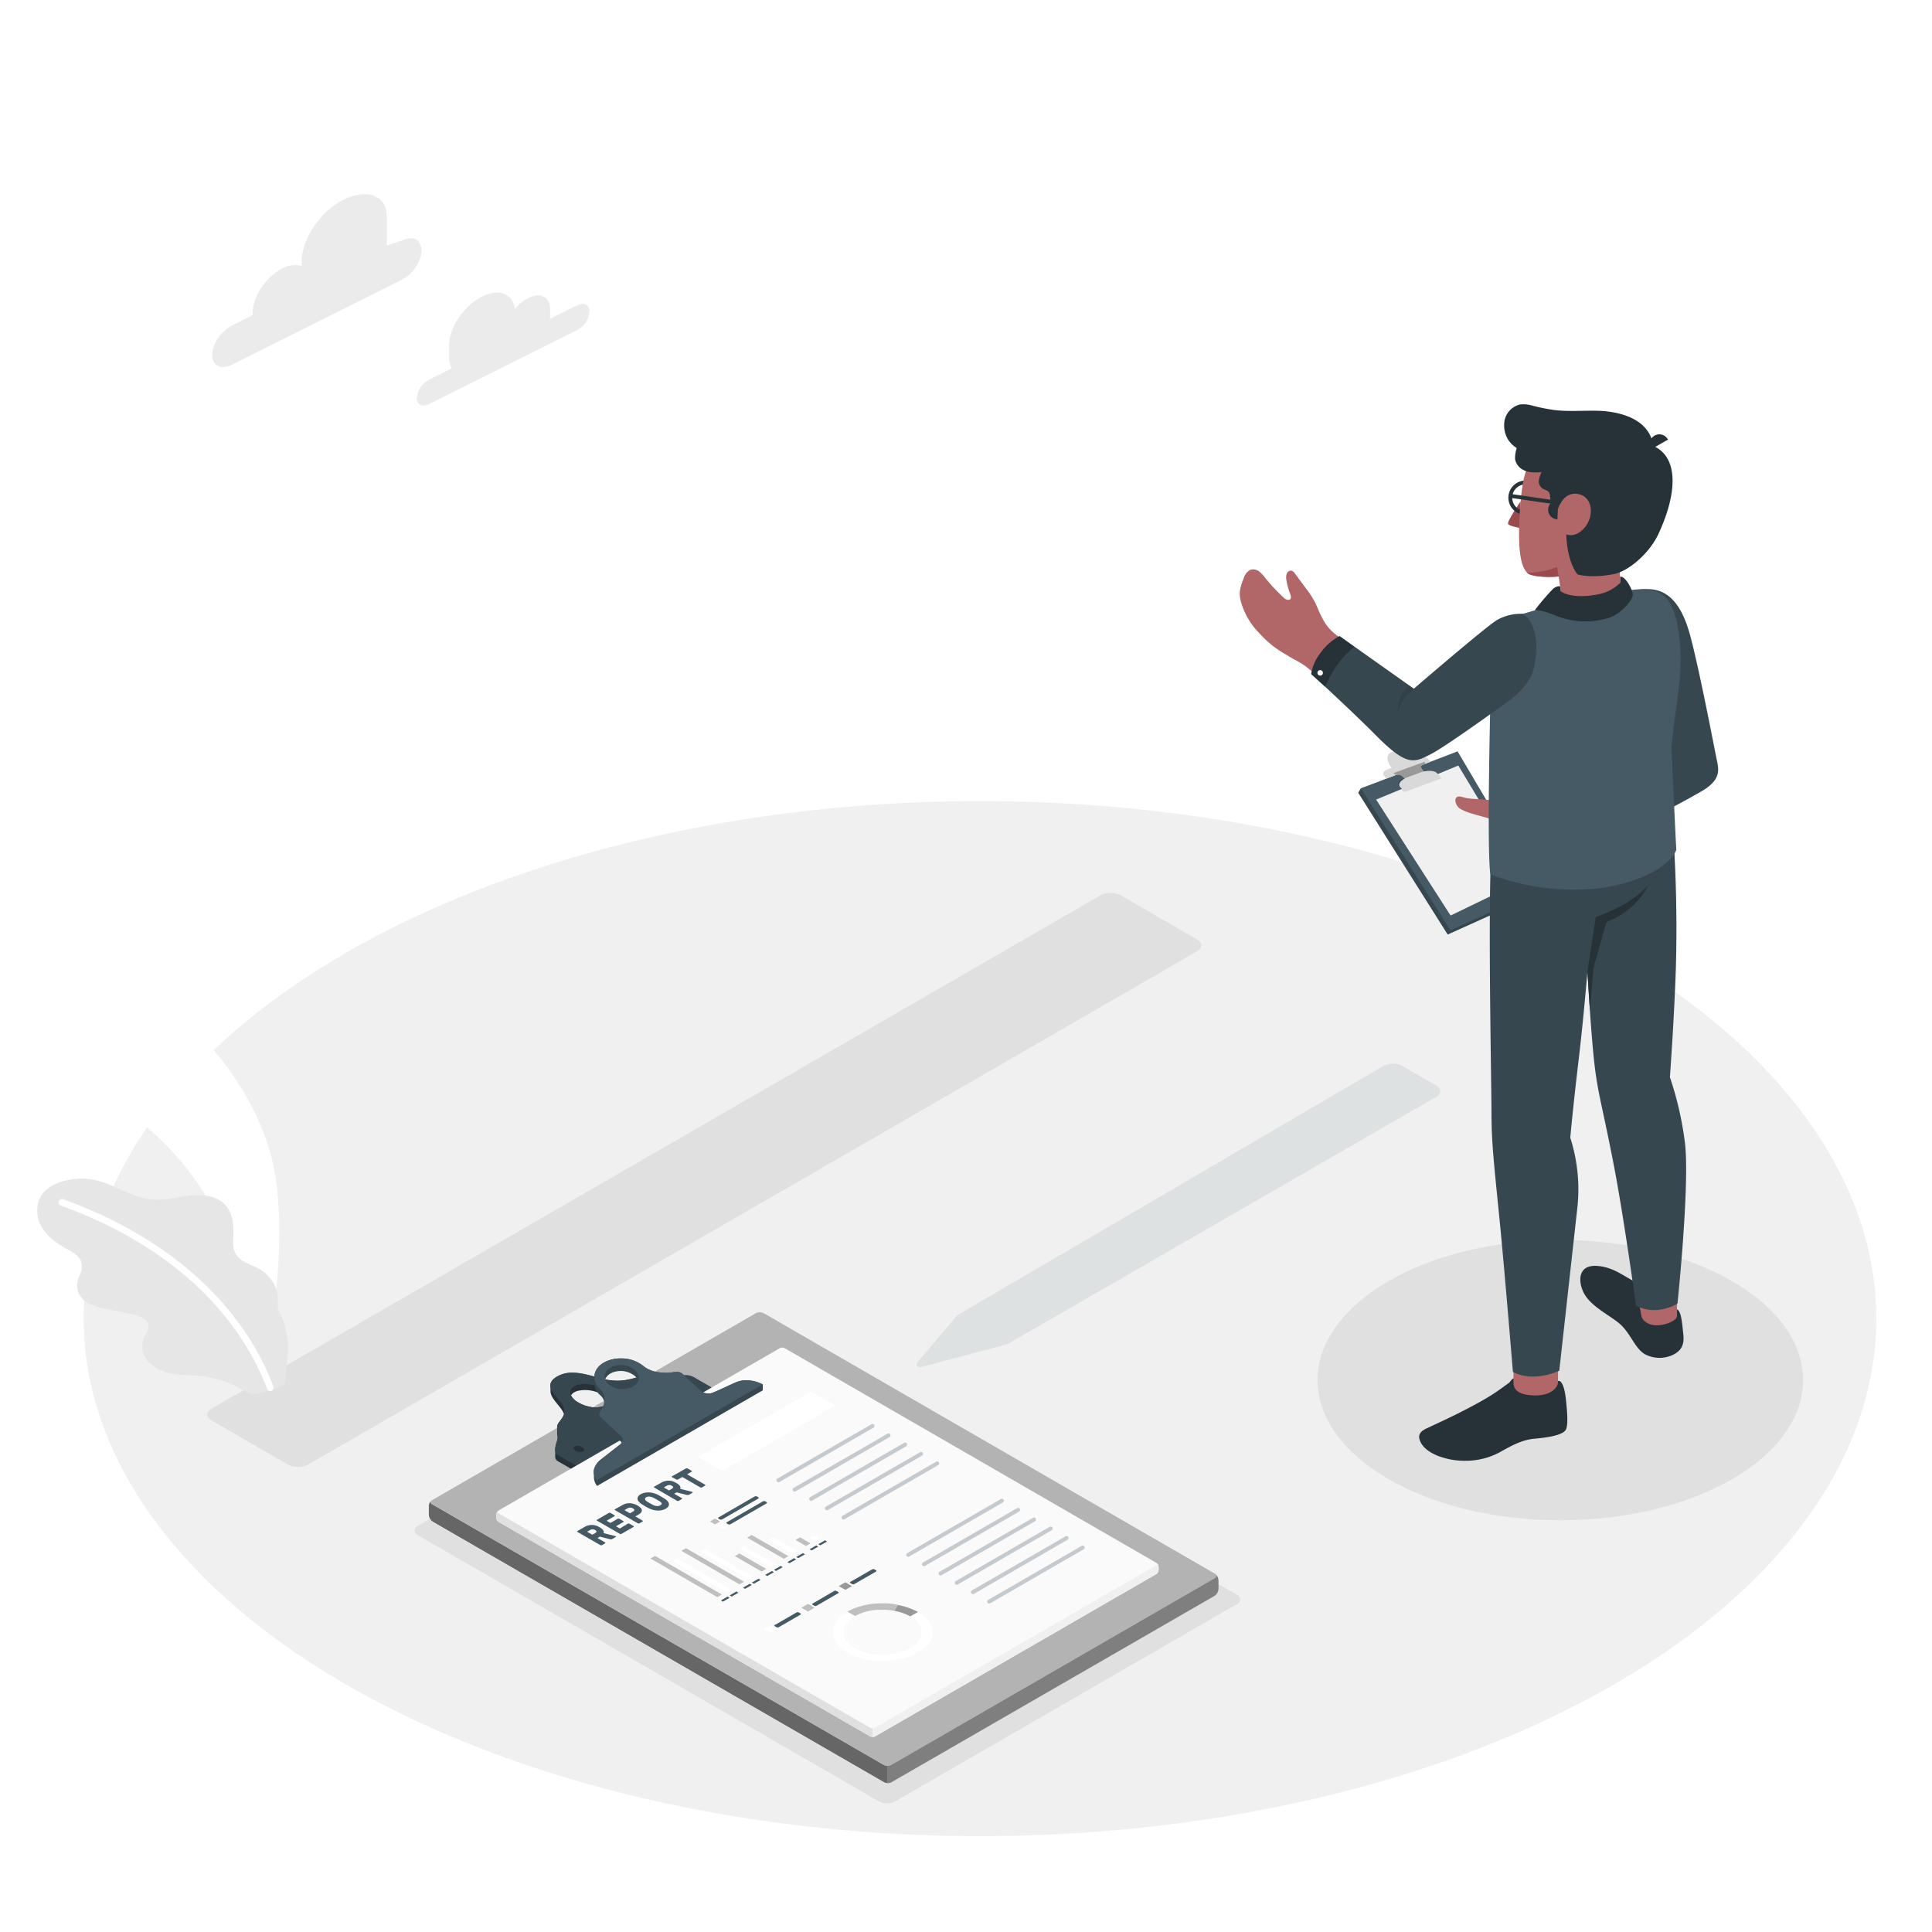 <svg class="animated" id="freepik_stories-report" xmlns="http://www.w3.org/2000/svg" viewBox="0 0 500 500" version="1.1" xmlns:xlink="http://www.w3.org/1999/xlink" xmlns:svgjs="http://svgjs.com/svgjs"><style>svg#freepik_stories-report:not(.animated) .animable {opacity: 0;}svg#freepik_stories-report.animated #freepik--Floor--inject-10 {animation: 1s 1 forwards cubic-bezier(.36,-0.01,.5,1.38) fadeIn;animation-delay: 0s;}svg#freepik_stories-report.animated #freepik--Clouds--inject-10 {animation: 3s Infinite  linear floating;animation-delay: 0s;}svg#freepik_stories-report.animated #freepik--Pencil--inject-10 {animation: 1s 1 forwards cubic-bezier(.36,-0.01,.5,1.38) zoomOut;animation-delay: 2s;opacity: 0}svg#freepik_stories-report.animated #freepik--Device--inject-10 {animation: 1.0s 1 forwards cubic-bezier(.36,-0.01,.5,1.38) lightSpeedLeft;animation-delay: 0.5s;opacity: 0}svg#freepik_stories-report.animated #freepik--Clipboard--inject-10 {animation: 1s 1 forwards cubic-bezier(.36,-0.01,.5,1.38) lightSpeedRight;animation-delay: 0s;}            @keyframes fadeIn {                0% {                    opacity: 0;                }                100% {                    opacity: 1;                }            }                    @keyframes floating {                0% {                    opacity: 1;                    transform: translateY(0px);                }                50% {                    transform: translateY(-10px);                }                100% {                    opacity: 1;                    transform: translateY(0px);                }            }                    @keyframes zoomOut {                0% {                    opacity: 0;                    transform: scale(1.5);                }                100% {                    opacity: 1;                    transform: scale(1);                }            }                    @keyframes lightSpeedLeft {              from {                transform: translate3d(-50%, 0, 0) skewX(20deg);                opacity: 0;              }              60% {                transform: skewX(-10deg);                opacity: 1;              }              80% {                transform: skewX(2deg);              }              to {                opacity: 1;                transform: translate3d(0, 0, 0);              }            }                    @keyframes lightSpeedRight {              from {                transform: translate3d(50%, 0, 0) skewX(-20deg);                opacity: 0;              }              60% {                transform: skewX(10deg);                opacity: 1;              }              80% {                transform: skewX(-2deg);              }              to {                opacity: 1;                transform: translate3d(0, 0, 0);              }            }        </style><g id="freepik--Floor--inject-10" class="animable" style="transform-origin: 253.62px 341.26px;"><ellipse id="freepik--floor--inject-10" cx="253.62" cy="341.26" rx="231.97" ry="133.93" style="fill: rgb(240, 240, 240); transform-origin: 253.62px 341.26px;" class="animable"></ellipse></g><g id="freepik--Shadows--inject-10" class="animable" style="transform-origin: 260.14px 348.895px;"><ellipse id="freepik--Shadow--inject-10" cx="403.81" cy="357.18" rx="62.82" ry="36.27" style="fill: rgb(224, 224, 224); transform-origin: 403.81px 357.18px;" class="animable"></ellipse><path id="freepik--shadow--inject-10" d="M54.76,367.61,74.45,379a5.85,5.85,0,0,0,5.34,0l230-132.8c1.48-.85,1.48-2.23,0-3.08l-19.7-11.38a5.89,5.89,0,0,0-5.33,0l-230,132.81C53.28,365.38,53.28,366.76,54.76,367.61Z" style="fill: rgb(224, 224, 224); transform-origin: 182.275px 305.374px;" class="animable"></path><path id="freepik--shadow--inject-10" d="M320.06,415.17l-88.35,51a4.7,4.7,0,0,1-4.29,0L108.2,397.34a1.31,1.31,0,0,1,0-2.48l88.34-51a4.7,4.7,0,0,1,4.29,0l119.23,68.83A1.31,1.31,0,0,1,320.06,415.17Z" style="fill: rgb(224, 224, 224); transform-origin: 214.13px 405.015px;" class="animable"></path><g id="freepik--shadow--inject-10"><path d="M372,281.11l-8.84-5.1a5.34,5.34,0,0,0-5.38,0l-110,64.35-10.36,12.19a.8.8,0,0,0,.81,1.29l22.55-6L372,283.7A1.5,1.5,0,0,0,372,281.11Z" style="fill: rgb(69, 90, 100); opacity: 0.1; transform-origin: 304.988px 314.574px;" class="animable" id="elh0ye27z9lv"></path></g></g><g id="freepik--Clouds--inject-10" class="animable animator-active" style="transform-origin: 103.745px 77.608px;"><g id="freepik--clouds--inject-10" class="animable" style="transform-origin: 103.745px 77.608px;"><path d="M104,62.26l-3.9,1.3V56.11c0-5.9-5.44-7.32-11.34-4.36h0c-5.9,3-10.69,10.12-10.69,16v1.08a6.48,6.48,0,0,0-5,.66h0c-4.25,2.12-7.69,7.29-7.69,11.54v.49L60,84.27c-2.8,1.4-5.07,4.8-5.07,7.6S57.22,95.8,60,94.4l44-22c2.8-1.4,5.07-4.8,5.07-7.6S106.84,60.86,104,62.26Z" style="fill: rgb(235, 235, 235); transform-origin: 82px 72.627px;" id="elpggfy5c321i" class="animable"></path><path d="M149.39,79l-7.08,3.54a5.52,5.52,0,0,0,.06-.81V80c0-3.15-2.56-4.43-5.72-2.85A10.54,10.54,0,0,0,133.24,80c-.51-4-4.11-5.45-8.48-3.26-4.73,2.36-8.56,8.11-8.56,12.83v2.66a6.29,6.29,0,0,0,.72,3.08l-5.87,2.93a6,6,0,0,0-3.18,4.76c0,1.75,1.43,2.46,3.18,1.59l38.34-19.17a6,6,0,0,0,3.17-4.76C152.56,78.87,151.14,78.16,149.39,79Z" style="fill: rgb(235, 235, 235); transform-origin: 130.215px 90.341px;" id="elzxptyn1c0l" class="animable"></path></g></g><g id="freepik--Plants--inject-10" class="animable" style="transform-origin: 42.075px 308.406px;"><g id="freepik--plants--inject-10" class="animable" style="transform-origin: 42.075px 308.406px;"><path d="M63,340.13l8.15-2.93s2.4-17.81.18-32.44c-3.31-21.9-21.85-43.1-35.06-47.2C12,250,12.14,273,30.47,285.84,46.42,297,60.63,313.68,63,340.13Z" style="fill: #FFFFFF; transform-origin: 44.798px 298.099px;" id="elt8txnosqk2a" class="animable"></path><path d="M67,339.12l-.1,0a1,1,0,0,1-.73-1.14c4.37-20-11.16-57.85-33-69.07a1,1,0,0,1,.88-1.71c22.54,11.57,38.54,50.54,34,71.19A1,1,0,0,1,67,339.12Z" style="fill: rgb(255, 255, 255); transform-origin: 50.838px 303.152px;" id="el88e99br0rm5" class="animable"></path><path d="M73.71,357.8c.39-2.37.64-5.86.71-6.71a22.11,22.11,0,0,0-1-9c-.44-1.27-1.31-2.5-1.47-3.79s.14-2.44-.19-3.72a9.94,9.94,0,0,0-4.57-6.14c-2.18-1.24-5-1.8-6.23-4-.82-1.48-.63-3.28-.56-5,.1-2.59-.21-5.37-1.87-7.35-2.14-2.55-5.88-3.06-9.19-2.72s-6.59,1.34-9.91,1.06c-5.61-.45-10.4-4.44-16-5.25a17.14,17.14,0,0,0-5.93.23c-2.88.6-5.83,2-7.17,4.62a8.15,8.15,0,0,0,.6,7.72c1.55,2.56,4,4.18,6.59,5.59s4.58,2.94,3.27,6.29a9.22,9.22,0,0,0-.87,3,5.3,5.3,0,0,0,2.73,4.48,15.49,15.49,0,0,0,5.19,1.72l6.37,1.29c1.85.38,4.13,1.22,4.22,3.11.06,1.17-.82,2.15-1.27,3.24a6,6,0,0,0,1.68,6.4,11.46,11.46,0,0,0,6.37,2.73c2.33.34,4.69.3,7,.56a27.07,27.07,0,0,1,10.27,3.35A8.69,8.69,0,0,0,65,360.71C66.37,361,73.46,359.29,73.71,357.8Z" style="fill: #FFFFFF; transform-origin: 42.075px 332.883px;" id="elnd18mn8b6u" class="animable"></path><g id="eljfnvj9ouaj"><g style="opacity: 0.1; transform-origin: 42.075px 332.883px;" class="animable" id="elxcj4nle84ho"><path d="M73.71,357.8c.39-2.37.64-5.86.71-6.71a22.11,22.11,0,0,0-1-9c-.44-1.27-1.31-2.5-1.47-3.79s.14-2.44-.19-3.72a9.94,9.94,0,0,0-4.57-6.14c-2.18-1.24-5-1.8-6.23-4-.82-1.48-.63-3.28-.56-5,.1-2.59-.21-5.37-1.87-7.35-2.14-2.55-5.88-3.06-9.19-2.72s-6.59,1.34-9.91,1.06c-5.61-.45-10.4-4.44-16-5.25a17.14,17.14,0,0,0-5.93.23c-2.88.6-5.83,2-7.17,4.62a8.15,8.15,0,0,0,.6,7.72c1.55,2.56,4,4.18,6.59,5.59s4.58,2.94,3.27,6.29a9.22,9.22,0,0,0-.87,3,5.3,5.3,0,0,0,2.73,4.48,15.49,15.49,0,0,0,5.19,1.72l6.37,1.29c1.85.38,4.13,1.22,4.22,3.11.06,1.17-.82,2.15-1.27,3.24a6,6,0,0,0,1.68,6.4,11.46,11.46,0,0,0,6.37,2.73c2.33.34,4.69.3,7,.56a27.07,27.07,0,0,1,10.27,3.35A8.69,8.69,0,0,0,65,360.71C66.37,361,73.46,359.29,73.71,357.8Z" id="elystp278wqd" class="animable" style="transform-origin: 42.075px 332.883px;"></path></g></g><path d="M69.86,360a.88.88,0,0,1-.74-.57c-8-21.07-26.94-37.91-53.39-47.43a.88.88,0,0,1-.53-1.12.9.9,0,0,1,1.12-.53c26.94,9.7,46.27,26.91,54.43,48.46a.87.87,0,0,1-.5,1.13A.89.89,0,0,1,69.86,360Z" style="fill: rgb(255, 255, 255); transform-origin: 42.98px 335.154px;" id="ellqmrdkfkvlk" class="animable"></path></g></g><g id="freepik--Pencil--inject-10" class="animable" style="transform-origin: 303.404px 305.67px;"><g id="freepik--pencil--inject-10" class="animable" style="transform-origin: 303.404px 305.67px;"><path d="M352.27,288.48l-1.83,1.06-2.19,1.29-87.87,51.11c.68-1.54.12-4.61-1.47-7.55-1.85-3.42-4.67-6.12-6.7-6.21l87.28-50.77L343.7,275C341.07,276.7,349.6,290.19,352.27,288.48Z" style="fill: #FFFFFF; transform-origin: 302.24px 308.47px;" id="el8093m3esw47" class="animable"></path><path d="M343.43,275.12c1.16-.73,3.2,1.44,5.15,4.19,2.6,3.66,4.72,8.5,3.19,9.46l-3,1.75-1.08.61c1.53-1-.59-5.81-3.19-9.46-1.87-2.64-4-4.66-5.19-4.16h0Z" style="fill: rgb(235, 235, 235); transform-origin: 345.798px 283.054px;" id="elgkk0kkiqs3e" class="animable"></path><path d="M340.19,277c2.69-1.69,11.21,11.87,8.52,13.56l-4.08,2.38c2.69-1.69-5.82-15.24-8.51-13.55Z" style="fill: #FFFFFF; transform-origin: 342.674px 284.897px;" id="el9iymq8ct3pi" class="animable"></path><path d="M332.23,281.64l4-2.35c2.62-1.68,11,11.33,8.75,13.42l-.14.11-4.07,2.34C343.44,293.42,334.9,279.93,332.23,281.64Z" style="fill: rgb(235, 235, 235); transform-origin: 338.795px 287.15px;" id="elhuulxg7eh4p" class="animable"></path><path d="M252.21,328.17h0L240.16,342h0Z" style="fill: rgb(250, 250, 250); transform-origin: 246.185px 335.085px;" id="eln4kpio1u3j" class="animable"></path><polygon points="240.16 342.02 237.24 345.38 240.16 342.02 240.16 342.02" style="fill: rgb(224, 224, 224); transform-origin: 238.7px 343.7px;" id="elr4wo6zo3amm" class="animable"></polygon><path d="M258.49,331.81c-1.68-2.1-3.94-3.62-6.26-3.64h0L240.16,342a2.18,2.18,0,0,1,1.26.68c1.42,1.9,1.29,2.84,1.29,2.84l17.67-3.6C262.12,339.25,260.94,334.9,258.49,331.81Z" style="fill: rgb(255, 168, 167); transform-origin: 250.684px 336.845px;" id="eljq09f3ru91j" class="animable"></path><path d="M241.42,342.7a1.68,1.68,0,0,0-1.26-.68l-2.92,3.36h0a.69.69,0,0,0,.66,1.14l4.81-1S242.92,344.61,241.42,342.7Z" style="fill: rgb(55, 71, 79); transform-origin: 239.889px 344.279px;" id="el5d9ssmcdsei" class="animable"></path><path d="M368.29,279.13l-16,9.36a1.08,1.08,0,0,1-.28.11c1.09-1.28-.94-5.82-3.41-9.29-1.8-2.53-3.94-4.49-5.15-4.19l16.7-9.77c3.66-2.55,8.48,4.36,9.44,9.3C370,276.52,369.64,278.17,368.29,279.13Z" style="fill: rgb(242, 143, 143); transform-origin: 356.6px 276.701px;" id="el4ze94vo7kji" class="animable"></path><g id="eli8nejq7ehir"><path d="M368.29,279.13c1.35-1,1.66-2.61,1.28-4.48,0-.23-.11-.47-.17-.71L260.94,336.77l-23.65,9.58a.68.68,0,0,0,.61.17l4.81-1,17.67-3.6h0Z" style="opacity: 0.15; transform-origin: 303.505px 310.238px;" class="animable" id="elqmmgohm0zu"></path></g></g></g><g id="freepik--Device--inject-10" class="animable" style="transform-origin: 184.405px 207.688px;"><g id="freepik--device--inject-10" class="animable" style="transform-origin: 184.405px 207.688px;"><g id="freepik--device--inject-10" class="animable" style="transform-origin: 184.405px 207.688px;"><path d="M299.79,47c-1.5-.81-3.44-.69-5.56.53L82.25,169.9a17.12,17.12,0,0,0-6,6.61l-8.54-4.94c1.87-3.55,4.52-4.76,6.83-6.1l212-122.39c2.22-1.27,4.23-1.33,5.75-.41h0Z" style="fill: rgb(69, 90, 100); transform-origin: 183.75px 109.277px;" id="els3v1jomt0g9" class="animable"></path><path d="M68.91,368.33h0c-1.87-1.05-3.06-3.53-3.06-7.06V182.11c0-4,.28-7.59,1.89-10.54l8.54,4.94c-.22.4-.43.82-.64,1.25s-.31.69-.44,1a.52.52,0,0,0-.06.16,12.56,12.56,0,0,0-.46,1.21c-.15.42-.28.85-.39,1.27a8.42,8.42,0,0,0-.24,1,18,18,0,0,0-.5,4.14V365.69c0,3.57,1.21,6.07,3.1,7.1Z" style="fill: rgb(38, 50, 56); transform-origin: 71.25px 272.18px;" id="el8q4yvmkykxt" class="animable"></path><path d="M294.23,47.52,80.33,170.83c-4.81,2.78-6.79,7.55-6.79,14V365.7c0,6.42,3.9,9.36,8.71,6.59l212-122.39c4.81-2.77,8.71-10.23,8.71-16.64V54.1C302.94,47.69,299,44.74,294.23,47.52Z" style="fill: rgb(55, 71, 79); transform-origin: 188.25px 209.903px;" id="el1is69m81zsd" class="animable"></path><path d="M282.55,248.3,93.93,357.2c-2.49,1.44-4.51-.09-4.51-3.42V180.12c0-3.33,2-7.19,4.51-8.63L282.55,62.59c2.49-1.44,4.51.09,4.51,3.42V239.67C287.06,243,285,246.86,282.55,248.3Z" style="fill: #FFFFFF; transform-origin: 188.24px 209.895px;" id="elnoppyjckv5" class="animable"></path><g id="el227wf8dp8o9"><path d="M282.55,248.3,93.93,357.2c-2.49,1.44-4.51-.09-4.51-3.42V180.12c0-3.33,2-7.19,4.51-8.63L282.55,62.59c2.49-1.44,4.51.09,4.51,3.42V239.67C287.06,243,285,246.86,282.55,248.3Z" style="opacity: 0.1; transform-origin: 188.24px 209.895px;" class="animable" id="elr9ci6didvl"></path></g><path d="M83.75,277a5.46,5.46,0,0,1-2.27,4.34c-1.25.72-2.27-.05-2.27-1.72a5.46,5.46,0,0,1,2.27-4.34C82.73,274.54,83.75,275.31,83.75,277Z" style="fill: rgb(38, 50, 56); transform-origin: 81.48px 278.304px;" id="elqgyzt2ez0hn" class="animable"></path><path d="M81.48,247.89h0a4.24,4.24,0,0,0-1.77,3.38v15.46c0,1.3.79,1.9,1.77,1.33h0a4.23,4.23,0,0,0,1.76-3.37V249.23C83.24,247.93,82.45,247.33,81.48,247.89Z" style="fill: rgb(38, 50, 56); transform-origin: 81.475px 257.978px;" id="elioiyhrsrl0o" class="animable"></path></g><g id="freepik--Sheet--inject-10" class="animable" style="transform-origin: 188.243px 209.682px;"><path d="M280.3,79.83c-.14-1.08-1-1.47-2-.87L102.1,180.65a4.55,4.55,0,0,0-1.46,1.55L96.77,180a4.89,4.89,0,0,1,.66-.89l.19-.19a3.26,3.26,0,0,1,.61-.46L274.38,76.73a4.52,4.52,0,0,1,3.12-.4,2.72,2.72,0,0,1,.88.33,2.6,2.6,0,0,1,.36.25,1,1,0,0,1,.22.2.81.81,0,0,1,.16.16,2.2,2.2,0,0,1,.28.34,3.21,3.21,0,0,1,.21.3,3.85,3.85,0,0,1,.37.73,3.2,3.2,0,0,1,.17.43c0,.11.05.21.08.33A3.21,3.21,0,0,1,280.3,79.83Z" style="fill: rgb(250, 250, 250); transform-origin: 188.535px 129.207px;" id="elvokarizco4" class="animable"></path><path d="M101.19,342.91c-.68,0-1.15-.54-1.15-1.48V184.23a4.21,4.21,0,0,1,.6-2L96.77,180a4.72,4.72,0,0,0-.52,1.28,3.89,3.89,0,0,0-.08.51,2.09,2.09,0,0,0,0,.25V339.2a4.4,4.4,0,0,0,1.94,3.5,4.09,4.09,0,0,0,2.37.42,3.49,3.49,0,0,0,1.62-.49A2.06,2.06,0,0,1,101.19,342.91Z" style="fill: rgb(224, 224, 224); transform-origin: 99.133px 261.576px;" id="elf7lig2obrg" class="animable"></path><path d="M280.32,80.16c0-1.32-.93-1.85-2.06-1.2L102.1,180.66a4.57,4.57,0,0,0-2.06,3.57v157.2c0,1.32.93,1.85,2.06,1.2L278.26,240.94a4.58,4.58,0,0,0,2.06-3.58Z" style="fill: rgb(240, 240, 240); transform-origin: 190.18px 210.795px;" id="elyxgwdbqur3p" class="animable"></path></g><g id="freepik--Report--inject-10" class="animable" style="transform-origin: 189.163px 212.51px;"><path d="M127.77,224.57,118,237l-5.7,7.24a19.67,19.67,0,0,1-1.75-8.65c0-8.35,3.61-18,9.46-25.45l1.29,2.4Z" style="fill: #FFFFFF; transform-origin: 119.157px 227.19px;" id="ellh8b9hri07e" class="animable"></path><path d="M136.14,199.63l-7.65,23.15L125,216.36l-4-7.49a30.9,30.9,0,0,1,8-6.92A16,16,0,0,1,136.14,199.63Z" style="fill: #FFFFFF; transform-origin: 128.57px 211.205px;" id="elck6977ggw8m" class="animable"></path><path d="M144.88,204.81l-14.37,16.55,7.17-21.69A9.08,9.08,0,0,1,144.88,204.81Z" style="fill: #FFFFFF; transform-origin: 137.695px 210.515px;" id="elghgmtktf1c9" class="animable"></path><path d="M146.79,213.75c0,12.63-8.3,27.71-18.51,33.59-6.34,3.67-12,3-15.2-1.75l16.08-20.4.09-.11,16.31-18.78A20.59,20.59,0,0,1,146.79,213.75Z" style="fill: #FFFFFF; transform-origin: 129.937px 227.994px;" id="elhp8zqzspc8" class="animable"></path><g id="eluv974a07aal"><path d="M136.14,199.63l-7.65,23.15L125,216.36l-4-7.49a30.9,30.9,0,0,1,8-6.92A16,16,0,0,1,136.14,199.63Z" style="fill: rgb(255, 255, 255); opacity: 0.7; transform-origin: 128.57px 211.205px;" class="animable" id="eluvxjo84qnfg"></path></g><g id="elob5hudobiuk"><path d="M144.88,204.81l-14.37,16.55,7.17-21.69A9.08,9.08,0,0,1,144.88,204.81Z" style="opacity: 0.3; transform-origin: 137.695px 210.515px;" class="animable" id="elh575us5c2r"></path></g><g id="elmscwpho9e2g"><path d="M146.79,213.75c0,12.63-8.3,27.71-18.51,33.59-6.34,3.67-12,3-15.2-1.75l16.08-20.4.09-.11,16.31-18.78A20.59,20.59,0,0,1,146.79,213.75Z" style="fill: rgb(255, 255, 255); opacity: 0.5; transform-origin: 129.937px 227.994px;" class="animable" id="el99ojj2s54kh"></path></g><path d="M113.1,189.44a3.06,3.06,0,0,1,1-.4,1.06,1.06,0,0,1,.76.12,1.17,1.17,0,0,1,.48.67,3.82,3.82,0,0,1,.17,1.24,5.67,5.67,0,0,1-.27,1.8,4.7,4.7,0,0,1-.75,1.44l1.06,2.53a.28.28,0,0,1,0,.13.53.53,0,0,1-.06.24.35.35,0,0,1-.13.16l-1.17.67c-.11.07-.19.07-.24,0a.52.52,0,0,1-.12-.17l-1-2.28-.79.46v2.83a.62.62,0,0,1-.07.29.48.48,0,0,1-.16.2l-1.13.65a.12.12,0,0,1-.16,0,.28.28,0,0,1-.07-.21v-8.54a.59.59,0,0,1,.07-.29.37.37,0,0,1,.16-.2Zm-1,4.57,1-.56a1.89,1.89,0,0,0,.6-.56,1.62,1.62,0,0,0,.23-.9c0-.37-.08-.58-.23-.63a.76.76,0,0,0-.6.13l-1,.56Z" style="fill: rgb(69, 90, 100); transform-origin: 113.003px 194.533px;" id="ely6j5auwqpt" class="animable"></path><path d="M121.24,191.88a.13.13,0,0,1,.16,0,.28.28,0,0,1,.07.21v1.41a.65.65,0,0,1-.07.29.47.47,0,0,1-.16.2l-4.07,2.35a.12.12,0,0,1-.16,0,.25.25,0,0,1-.07-.21v-8.54a.65.65,0,0,1,.07-.29.47.47,0,0,1,.16-.2l4-2.31a.13.13,0,0,1,.16,0,.28.28,0,0,1,.07.21v1.41a.65.65,0,0,1-.07.29.47.47,0,0,1-.16.2l-2.64,1.52v1.43l2.45-1.42a.12.12,0,0,1,.16,0,.25.25,0,0,1,.07.21v1.4a.62.62,0,0,1-.07.29.42.42,0,0,1-.16.2L118.53,192v1.48Z" style="fill: rgb(69, 90, 100); transform-origin: 119.204px 190.567px;" id="elwjv73cpocvg" class="animable"></path><path d="M125.57,182.24a2.88,2.88,0,0,1,1-.38,1,1,0,0,1,.75.15,1.34,1.34,0,0,1,.48.7A4,4,0,0,1,128,184a6.16,6.16,0,0,1-.16,1.46,5.42,5.42,0,0,1-.48,1.24,5,5,0,0,1-.75,1,4.39,4.39,0,0,1-1,.77l-1.09.63v2.7a.77.77,0,0,1-.07.29.39.39,0,0,1-.17.2l-1.12.65a.12.12,0,0,1-.16,0,.27.27,0,0,1-.07-.21v-8.54a.59.59,0,0,1,.07-.29.37.37,0,0,1,.16-.2ZM124.48,187l1-.61a1.65,1.65,0,0,0,.83-1.52c0-.37-.07-.59-.23-.67a.66.66,0,0,0-.6.1l-1,.61Z" style="fill: rgb(69, 90, 100); transform-origin: 125.464px 187.406px;" id="el50m51xjsy9s" class="animable"></path><path d="M129,183.71a7.94,7.94,0,0,1,.21-1.52,6.85,6.85,0,0,1,.52-1.44,6.24,6.24,0,0,1,.83-1.24,4.15,4.15,0,0,1,1.12-.93,2.31,2.31,0,0,1,1.12-.36,1.22,1.22,0,0,1,.82.28,1.82,1.82,0,0,1,.53.84,4.68,4.68,0,0,1,.21,1.27c0,.37,0,.77,0,1.18s0,.81,0,1.18a8,8,0,0,1-.21,1.51,6.62,6.62,0,0,1-.53,1.45,5.8,5.8,0,0,1-.82,1.24,4.51,4.51,0,0,1-1.12.93,2.34,2.34,0,0,1-1.12.36,1.17,1.17,0,0,1-.83-.29,1.83,1.83,0,0,1-.52-.84,4.68,4.68,0,0,1-.21-1.27c0-.36,0-.74,0-1.15S129,184.09,129,183.71Zm3.77.11c0-.17,0-.35,0-.54s0-.4,0-.6,0-.4,0-.59,0-.35,0-.49a2.19,2.19,0,0,0-.09-.56.78.78,0,0,0-.21-.36.48.48,0,0,0-.33-.14,1,1,0,0,0-.46.15,1.57,1.57,0,0,0-.46.39,1.86,1.86,0,0,0-.33.51,3,3,0,0,0-.21.6,3.74,3.74,0,0,0-.09.66c0,.16,0,.34,0,.53s0,.38,0,.59,0,.4,0,.59,0,.36,0,.52a1.42,1.42,0,0,0,.3.92c.17.19.43.19.79,0a1.86,1.86,0,0,0,.79-.89A3.81,3.81,0,0,0,132.78,183.82Z" style="fill: rgb(69, 90, 100); transform-origin: 131.68px 183.34px;" id="ellcslofa18lq" class="animable"></path><path d="M138.36,174.86a3.14,3.14,0,0,1,1-.4,1.11,1.11,0,0,1,.76.11,1.27,1.27,0,0,1,.49.67,4,4,0,0,1,.16,1.25,6,6,0,0,1-.26,1.8,4.78,4.78,0,0,1-.76,1.43l1.06,2.53a.35.35,0,0,1,0,.13.53.53,0,0,1-.06.24.31.31,0,0,1-.13.16l-1.17.68c-.11.06-.19.07-.24,0a.66.66,0,0,1-.12-.17l-.95-2.28-.79.45v2.83a.59.59,0,0,1-.07.29.45.45,0,0,1-.16.21l-1.13.64a.11.11,0,0,1-.16,0,.25.25,0,0,1-.07-.21v-8.54a.62.62,0,0,1,.07-.29.48.48,0,0,1,.16-.2Zm-1,4.56,1-.56a1.86,1.86,0,0,0,.6-.55,1.68,1.68,0,0,0,.23-.91c0-.37-.08-.58-.23-.63a.77.77,0,0,0-.6.14l-1,.56Z" style="fill: rgb(69, 90, 100); transform-origin: 138.287px 179.95px;" id="elv0doh918ga" class="animable"></path><path d="M146.56,170.12a.13.13,0,0,1,.16,0,.29.29,0,0,1,.07.22v1.4a.65.65,0,0,1-.07.29.47.47,0,0,1-.16.2l-1.51.87v6.78a.59.59,0,0,1-.07.29.37.37,0,0,1-.16.2l-1.13.65a.12.12,0,0,1-.16,0,.25.25,0,0,1-.07-.21V174l-1.51.87a.12.12,0,0,1-.16,0,.28.28,0,0,1-.07-.21v-1.4a.66.66,0,0,1,.07-.3.47.47,0,0,1,.16-.2Z" style="fill: rgb(69, 90, 100); transform-origin: 144.255px 175.571px;" id="elumkw6r3pd3" class="animable"></path><polygon points="154.54 165.52 266.94 100.63 266.94 109.58 154.54 174.47 154.54 165.52" style="fill: #FFFFFF; transform-origin: 210.74px 137.55px;" id="el4pxt17i42i3" class="animable"></polygon><g id="el5nrt80mc3gf"><g style="opacity: 0.3; transform-origin: 186.934px 191.704px;" class="animable" id="elq8yrl2kuwnp"><path d="M153.85,193.71a.94.94,0,0,1-.82-.47,1,1,0,0,1,.34-1.31l65.89-38a1,1,0,0,1,1,1.66l-65.88,38A1,1,0,0,1,153.85,193.71Z" style="fill: rgb(69, 90, 100); transform-origin: 186.73px 173.799px;" id="elteupq3y29mj" class="animable"></path><path d="M153.85,202.66a.94.94,0,0,1-.82-.47,1,1,0,0,1,.34-1.31l65.89-38a1,1,0,0,1,1,1.66l-65.88,38A1,1,0,0,1,153.85,202.66Z" style="fill: rgb(69, 90, 100); transform-origin: 186.73px 182.749px;" id="elxmpzkavbx5l" class="animable"></path><path d="M153.85,211.61a.94.94,0,0,1-.82-.47,1,1,0,0,1,.34-1.31l65.89-38a1,1,0,0,1,1,1.66l-65.88,38A1,1,0,0,1,153.85,211.61Z" style="fill: rgb(69, 90, 100); transform-origin: 186.73px 191.699px;" id="el4huzmfj8ah8" class="animable"></path><path d="M153.85,220.56a.94.94,0,0,1-.82-.47,1,1,0,0,1,.34-1.31l65.89-38a1,1,0,1,1,1,1.65l-65.88,38A1,1,0,0,1,153.85,220.56Z" style="fill: rgb(69, 90, 100); transform-origin: 186.949px 200.515px;" id="elct9dddggx2c" class="animable"></path><path d="M153.85,229.52A1,1,0,0,1,153,229a1,1,0,0,1,.34-1.31l65.89-38a1,1,0,0,1,1,1.65l-65.88,38A1,1,0,0,1,153.85,229.52Z" style="fill: rgb(69, 90, 100); transform-origin: 186.694px 209.586px;" id="ela0fjuu8s3q" class="animable"></path></g></g><path d="M229.21,144.72l8.48-4.89c.57-.33,1-.06,1,.6v9.79a2.26,2.26,0,0,1-1,1.78l-8.48,4.9c-.57.33-1,.06-1-.6v-9.79A2.3,2.3,0,0,1,229.21,144.72Z" style="fill: #FFFFFF; transform-origin: 233.45px 148.365px;" id="eltodkmzzzlc" class="animable"></path><path d="M243.27,136.61l8.48-4.89c.57-.33,1-.07,1,.59v9.79a2.28,2.28,0,0,1-1,1.79l-8.48,4.89c-.57.33-1,.07-1-.59V138.4A2.28,2.28,0,0,1,243.27,136.61Z" style="fill: #FFFFFF; transform-origin: 247.51px 140.25px;" id="elu8rbx7u6sds" class="animable"></path><path d="M257.33,128.49l8.47-4.89c.57-.33,1-.06,1,.6V134a2.29,2.29,0,0,1-1,1.79l-8.47,4.9c-.57.33-1,.06-1-.6v-9.79A2.29,2.29,0,0,1,257.33,128.49Z" style="fill: #FFFFFF; transform-origin: 261.565px 132.145px;" id="el0quiufk5rfj" class="animable"></path><path d="M229.21,161l8.48-4.9c.57-.33,1-.06,1,.6v9.79a2.28,2.28,0,0,1-1,1.79l-8.48,4.89c-.57.33-1,.06-1-.6v-9.78A2.28,2.28,0,0,1,229.21,161Z" style="fill: #FFFFFF; transform-origin: 233.45px 164.635px;" id="el4jjhn4atf1u" class="animable"></path><path d="M243.27,152.84l8.48-4.89c.57-.33,1-.07,1,.59v9.79a2.28,2.28,0,0,1-1,1.79L243.27,165c-.57.33-1,.07-1-.59v-9.79A2.28,2.28,0,0,1,243.27,152.84Z" style="fill: #FFFFFF; transform-origin: 247.51px 156.475px;" id="elxe07yo6e5m" class="animable"></path><path d="M257.33,144.73l8.47-4.9c.57-.33,1-.06,1,.6v9.79a2.27,2.27,0,0,1-1,1.78l-8.47,4.9c-.57.33-1,.06-1-.6v-9.79A2.27,2.27,0,0,1,257.33,144.73Z" style="fill: #FFFFFF; transform-origin: 261.565px 148.365px;" id="elvmcg6s2q9dl" class="animable"></path><path d="M229.21,177.19l8.48-4.9c.57-.33,1-.06,1,.6v9.79a2.28,2.28,0,0,1-1,1.79l-8.48,4.89c-.57.33-1,.06-1-.59V179A2.28,2.28,0,0,1,229.21,177.19Z" style="fill: #FFFFFF; transform-origin: 233.45px 180.825px;" id="elouuo6fg1rq" class="animable"></path><path d="M243.27,169.07l8.48-4.89c.57-.33,1-.06,1,.59v9.79a2.28,2.28,0,0,1-1,1.79l-8.48,4.9c-.57.33-1,.06-1-.6v-9.79A2.28,2.28,0,0,1,243.27,169.07Z" style="fill: #FFFFFF; transform-origin: 247.51px 172.715px;" id="el3x2j9kiqn52" class="animable"></path><path d="M257.33,161l8.47-4.9c.57-.33,1-.06,1,.6v9.79a2.29,2.29,0,0,1-1,1.79l-8.47,4.89c-.57.33-1,.06-1-.6v-9.78A2.29,2.29,0,0,1,257.33,161Z" style="fill: #FFFFFF; transform-origin: 261.565px 164.635px;" id="eltoo5lm8y79" class="animable"></path><polygon points="111.91 319.91 220.43 257.26 220.43 261.73 111.91 324.39 111.91 319.91" style="fill: rgb(69, 90, 100); transform-origin: 166.17px 290.825px;" id="elavpraar9yvc" class="animable"></polygon><polygon points="111.91 315.44 111.91 288.58 121.47 294.1 130.68 277.04 141.66 283.38 146.79 277.4 154.54 281.87 165.82 265.02 174.81 268.78 185.55 246.07 193.06 259.12 203.32 244.25 207.14 251.5 220.43 230.41 220.43 252.78 111.91 315.44" style="fill: #FFFFFF; transform-origin: 166.17px 272.925px;" id="el2bdeku1c2ti" class="animable"></polygon><polygon points="111.91 286.09 120.83 290.82 130.08 273.62 141.12 280 146.08 274.21 153.83 278.69 164.93 262.45 173.92 266.21 185.55 241.6 193.3 255.02 203.56 240.15 207.31 247.41 220.43 226.57 220.43 208.03 206.71 229.42 201.05 219.22 193.3 232.65 185.55 228.17 177.8 241.6 170.05 237.12 158.42 257.26 150.67 250.55 142.99 261.69 130.87 255.02 121.07 271.5 111.91 266.21 111.91 286.09" style="fill: #FFFFFF; transform-origin: 166.17px 249.425px;" id="el23iznzkkbxs" class="animable"></polygon><g id="el2tayacovwk5"><polygon points="111.91 286.09 120.83 290.82 130.08 273.62 141.12 280 146.08 274.21 153.83 278.69 164.93 262.45 173.92 266.21 185.55 241.6 193.3 255.02 203.56 240.15 207.31 247.41 220.43 226.57 220.43 208.03 206.71 229.42 201.05 219.22 193.3 232.65 185.55 228.17 177.8 241.6 170.05 237.12 158.42 257.26 150.67 250.55 142.99 261.69 130.87 255.02 121.07 271.5 111.91 266.21 111.91 286.09" style="opacity: 0.3; transform-origin: 166.17px 249.425px;" class="animable" id="ellsbi4zga4ye"></polygon></g><g id="el2si9pziyxur"><g style="opacity: 0.3; transform-origin: 247.596px 219.259px;" class="animable" id="el27bte6cc2pw"><path d="M228.18,204.51a1,1,0,0,1-.48-1.78l38.76-22.38a1,1,0,0,1,1,1.66l-38.76,22.37A.94.94,0,0,1,228.18,204.51Z" style="fill: rgb(69, 90, 100); transform-origin: 247.531px 192.409px;" id="elte5mi6cqvy" class="animable"></path><path d="M228.18,213.46a1,1,0,0,1-.48-1.78l38.76-22.38a1,1,0,0,1,1,1.66l-38.76,22.37A.94.94,0,0,1,228.18,213.46Z" style="fill: rgb(69, 90, 100); transform-origin: 247.531px 201.359px;" id="el88u5aflc5o7" class="animable"></path><path d="M228.18,222.41a1,1,0,0,1-.48-1.78l38.76-22.38a1,1,0,0,1,1,1.66l-38.76,22.37A.94.94,0,0,1,228.18,222.41Z" style="fill: rgb(69, 90, 100); transform-origin: 247.531px 210.309px;" id="eljbtkkula1y" class="animable"></path><path d="M228.18,231.36a1,1,0,0,1-.48-1.78l38.76-22.37a1,1,0,0,1,1.3.34,1,1,0,0,1-.34,1.31l-38.76,22.37A.94.94,0,0,1,228.18,231.36Z" style="fill: rgb(69, 90, 100); transform-origin: 247.596px 219.228px;" id="elnnlaf0jmok" class="animable"></path><path d="M228.18,240.31a1,1,0,0,1-.48-1.78l38.76-22.37a1,1,0,0,1,1.3.34,1,1,0,0,1-.34,1.31l-38.76,22.37A.94.94,0,0,1,228.18,240.31Z" style="fill: rgb(69, 90, 100); transform-origin: 247.596px 228.178px;" id="elir1q9jjerv" class="animable"></path><path d="M228.18,249.26a1,1,0,0,1-.48-1.78l38.76-22.37a1,1,0,0,1,1.3.34,1,1,0,0,1-.34,1.31l-38.76,22.37A.94.94,0,0,1,228.18,249.26Z" style="fill: rgb(69, 90, 100); transform-origin: 247.596px 237.128px;" id="elsf849b6w3dq" class="animable"></path><path d="M228.18,258.21a1,1,0,0,1-.48-1.78l38.76-22.37a1,1,0,0,1,1,1.65l-38.76,22.37A.94.94,0,0,1,228.18,258.21Z" style="fill: rgb(69, 90, 100); transform-origin: 247.525px 246.116px;" id="elieo4lriax9g" class="animable"></path></g></g></g></g></g><g id="freepik--Clipboard--inject-10" class="animable" style="transform-origin: 213.1px 400.536px;"><g id="freepik--clipboard--inject-10" class="animable" style="transform-origin: 213.1px 400.536px;"><g id="freepik--List--inject-10" class="animable" style="transform-origin: 213.1px 400.536px;"><path d="M110.85,389.93V392a2.31,2.31,0,0,0,1,1.8l116.75,67.4a2.31,2.31,0,0,0,2.08,0L314.35,413a2.31,2.31,0,0,0,1-1.8v-2.1a2.3,2.3,0,0,0-1-1.8L197.6,339.84a2.29,2.29,0,0,0-2.07,0l-83.64,48.29A2.31,2.31,0,0,0,110.85,389.93Z" style="fill: #FFFFFF; transform-origin: 213.1px 400.52px;" id="elh3tpt3ct9ju" class="animable"></path><g id="elc0gxafrsol"><path d="M314.49,407.34c.43.33.38.81-.14,1.11l-83.63,48.28a2.08,2.08,0,0,1-1,.25v4.5a2.08,2.08,0,0,0,1-.25L314.35,413a2.31,2.31,0,0,0,1-1.8v-2.1A2.32,2.32,0,0,0,314.49,407.34Z" style="opacity: 0.5; transform-origin: 272.535px 434.41px;" class="animable" id="elfom6wtoiq94"></path></g><g id="elfxod8duh6nr"><path d="M111.73,388.25a.1.1,0,0,0,0,0l-.09.07,0,0-.14.14v0a2.37,2.37,0,0,0-.53,1.12,2.6,2.6,0,0,0,0,.26V392a2.34,2.34,0,0,0,1,1.8l116.75,67.4a2.11,2.11,0,0,0,1,.25V457a2.08,2.08,0,0,1-1-.24L111.89,389.33a.84.84,0,0,1-.39-.41.52.52,0,0,1,.12-.57A.52.52,0,0,1,111.73,388.25Z" style="opacity: 0.6; transform-origin: 170.343px 424.85px;" class="animable" id="el2kh2270yp9v"></path></g><g id="el5k6i7npo3vm"><g style="opacity: 0.3; transform-origin: 212.825px 398.296px;" class="animable" id="el0h2onnvn6fgv"><path d="M110.93,389.41a1.89,1.89,0,0,0-.07.39s0-.08,0-.12A2.56,2.56,0,0,1,110.93,389.41Z" id="el7i6nex4hsz9" class="animable" style="transform-origin: 110.895px 389.605px;"></path><path d="M314.35,408.45l-83.63,48.28a2.08,2.08,0,0,1-1,.25,2.11,2.11,0,0,1-1-.25l-116.75-67.4a.76.76,0,0,1-.39-.41.56.56,0,0,1,.12-.57.24.24,0,0,1,.09-.08l0,0,.16-.12,83.63-48.29a2.31,2.31,0,0,1,2.08,0l116.75,67.41.14.09h0C314.92,407.69,314.87,408.15,314.35,408.45Z" id="elkv7fkcb0l" class="animable" style="transform-origin: 213.169px 398.296px;"></path><g id="el437u50ir3uk"><path d="M111.49,388.46l-.08.1v0A.5.5,0,0,0,111.49,388.46Z" style="opacity: 0.15; transform-origin: 111.45px 388.51px;" class="animable" id="el4zcqltgal1a"></path></g></g></g><path d="M142.47,360.06c0,1.88,2.62,3.86,3.34,5.53a3.22,3.22,0,0,1,.16.42c-.36,1.19-1.46,2-1.69,2.81a1.81,1.81,0,0,0-.09.55V371a8,8,0,0,0,.15,1.1,7.25,7.25,0,0,1-.27,1.16,6.43,6.43,0,0,0-.38,2v1.53a1.4,1.4,0,0,0,.78,1.43l4.69,2.7,35.05-20.24v-1.55l-4.69-2.71a4.2,4.2,0,0,0-2.35-.45h-.31c-.79,0-1.82.08-3.21.23a29,29,0,0,1-5.27.12c-.49,0-.92-.06-1.36-.06a8.3,8.3,0,0,0-1,.05c-2,.2-4.12,1.46-8.17.91l-.13,0c-2.87-.42-6.27-1.92-9.52-1.93h-.32a7.57,7.57,0,0,0-3.71,1c-1.26.72-1.73,1.5-1.73,2.28C142.46,358.77,142.47,359.81,142.47,360.06Zm5.32,1.08a2.14,2.14,0,0,1,.84-.82,4,4,0,0,1,.87-.36,8.92,8.92,0,0,1,6.42,1,4.5,4.5,0,0,1,1.89,1.83,2.17,2.17,0,0,1-.85.82,7,7,0,0,1-4.76.36,9.19,9.19,0,0,1-2.53-1A4.43,4.43,0,0,1,147.79,361.14Z" style="fill: rgb(38, 50, 56); transform-origin: 163.325px 368.105px;" id="elacw6mc2ha6q" class="animable"></path><path d="M177.17,355.91h-.31c-.79,0-1.82.08-3.21.23a29.05,29.05,0,0,1-5.28.12c-.48,0-.91-.06-1.35-.06a8.3,8.3,0,0,0-1,.05c-2,.2-4.12,1.46-8.17.91l-.13,0c-2.87-.42-6.27-1.92-9.52-1.93h-.32a7.57,7.57,0,0,0-3.71,1c-4.28,2.47.59,5.45,1.61,7.82s-1.19,3.62-1.53,4.79.6,1.81-.21,4.39-.19,3.05.4,3.39l4.69,2.71,35.05-20.24-4.69-2.71A4.2,4.2,0,0,0,177.17,355.91Zm-26.28,19.7a2.18,2.18,0,0,1-1.92-.16c-.61-.35-.74-.85-.28-1.11a2.17,2.17,0,0,1,1.93.16C151.22,374.85,151.36,375.35,150.89,375.61Zm6.07-12a7,7,0,0,1-4.76.36,9.19,9.19,0,0,1-2.53-1c-2.3-1.33-2.76-3.22-1-4.21a4,4,0,0,1,.87-.37,9,9,0,0,1,6.42,1C158.22,360.7,158.69,362.58,157,363.58Zm21-3.58a2.2,2.2,0,0,1-1.93-.16c-.61-.35-.74-.85-.28-1.11a2.14,2.14,0,0,1,1.93.16C178.27,359.24,178.39,359.73,177.94,360Z" style="fill: rgb(55, 71, 79); transform-origin: 163.309px 367.28px;" id="ele3wh94a16ca" class="animable"></path><path d="M226.44,449.4l72.77-42a1.37,1.37,0,0,0,.63-1.08v-.81a1.38,1.38,0,0,0-.63-1.08L203.06,348.9a1.36,1.36,0,0,0-1.24,0l-72.78,42a1.37,1.37,0,0,0-.62,1.08v.81a1.4,1.4,0,0,0,.62,1.08l96.15,55.51A1.38,1.38,0,0,0,226.44,449.4Z" style="fill: rgb(250, 250, 250); transform-origin: 214.13px 399.145px;" id="el7uqzq2207b" class="animable"></path><path d="M299.37,404.53c.18.19.13.44-.15.6l-72.78,42a1.26,1.26,0,0,1-.62.15v2.25a1.28,1.28,0,0,0,.63-.15l72.77-42a1.35,1.35,0,0,0,.63-1.08v-.81A1.36,1.36,0,0,0,299.37,404.53Z" style="fill: rgb(240, 240, 240); transform-origin: 262.835px 427.03px;" id="elz9omgr5nb08" class="animable"></path><path d="M128.91,391l-.17.17-.07.1a2.11,2.11,0,0,0-.18.33,1.12,1.12,0,0,0-.06.23.86.86,0,0,0,0,.16v.8a1.37,1.37,0,0,0,.62,1.08l96.15,55.52a1.29,1.29,0,0,0,.62.15V447.3a1.28,1.28,0,0,1-.63-.15L129,391.64C128.75,391.47,128.7,391.21,128.91,391Z" style="fill: rgb(224, 224, 224); transform-origin: 177.123px 420.27px;" id="elp5ovdgqjxp" class="animable"></path><path d="M153.71,380.86v1.56a3.63,3.63,0,0,0,.82,2.14l42.88-24.74v-1.56a9.38,9.38,0,0,0-4.18-1.05h-.06a6.9,6.9,0,0,0-2.85.59c-3.11,1.41-4,1.86-5.92,2.66a3.15,3.15,0,0,1-2.92-.42l-.06-.05-1.29-1.18-3.47-3.22a2.08,2.08,0,0,0-1.64-.52h-.09a5.25,5.25,0,0,0-.82.08,11.28,11.28,0,0,1-3.56,0,7.75,7.75,0,0,1-3.87-1.48,9,9,0,0,0-6-2.11h-.17a8.79,8.79,0,0,0-4,.95c-2.08,1.09-3,2.88-2.59,4.63a4.18,4.18,0,0,0,1.49,4,3.21,3.21,0,0,1,1,1.82,4.22,4.22,0,0,1-.84,2,1.64,1.64,0,0,0-.47,1c0,.37,0,1.33,0,1.56a1,1,0,0,0,.38.78l4,3.68,1.28,1.18.14.15a3.14,3.14,0,0,1-.3.42l-5.18,4.05A4.29,4.29,0,0,0,153.71,380.86Zm11.45-23.52a3,3,0,0,1-1.51,1.59,5.93,5.93,0,0,1-4.5.26,4.9,4.9,0,0,1-1.71-1,3,3,0,0,1-.83-1.2,3.09,3.09,0,0,1,1.51-1.6,4,4,0,0,1,.6-.26,5.84,5.84,0,0,1,5.61,1A3,3,0,0,1,165.16,357.34Z" style="fill: rgb(55, 71, 79); transform-origin: 175.56px 368.059px;" id="elvbtm36c8ww" class="animable"></path><path d="M193.23,357.21h-.06a6.9,6.9,0,0,0-2.85.59c-3.11,1.41-4,1.86-5.92,2.66a3.15,3.15,0,0,1-2.92-.42l-.06-.05-1.29-1.18-3.47-3.22a2.08,2.08,0,0,0-1.64-.52h-.09a5.25,5.25,0,0,0-.82.08,11.28,11.28,0,0,1-3.56,0,7.75,7.75,0,0,1-3.87-1.48,9,9,0,0,0-6-2.11h-.17a8.79,8.79,0,0,0-4,.95c-3.09,1.63-3.59,4.79-1.1,7.07,1.57,1.44,1.11,4.2.12,5.38s-.08,1.82-.08,1.82l4,3.69,1.28,1.17c1,.88-.16,2.13-.16,2.13l-5.18,4.05c-2.24,2-2.12,3.66-.95,5.25l42.88-24.75A9.38,9.38,0,0,0,193.23,357.21Zm-28.9-2.63c1.52,1.4,1.23,3.35-.68,4.35a5.93,5.93,0,0,1-4.5.26,4.9,4.9,0,0,1-1.71-1c-1.53-1.4-1.23-3.35.68-4.35a5.46,5.46,0,0,1,.6-.27A5.84,5.84,0,0,1,164.33,354.58Z" style="fill: rgb(69, 90, 100); transform-origin: 175.469px 367.314px;" id="el1m7d5rg8xbb" class="animable"></path></g><g id="elq6bli832ebe"><path d="M162.14,403.78l22.76,13.13a1.59,1.59,0,0,0,1.47,0l31.41-18.13c.41-.24.41-.62,0-.85L195,384.79a1.67,1.67,0,0,0-1.48,0l-31.41,18.13A.46.46,0,0,0,162.14,403.78Z" style="fill: #FFFFFF; opacity: 0.1; transform-origin: 189.958px 400.854px;" class="animable" id="elb9at4k1iidu"></path></g><polygon points="185.64 413.34 168.33 403.35 169.53 402.66 186.83 412.66 185.64 413.34" style="fill: #FFFFFF; transform-origin: 177.58px 408px;" id="elqpotxt4ejha" class="animable"></polygon><polygon points="186.57 414.19 188.3 413.19 188.83 413.5 187.1 414.5 186.57 414.19" style="fill: rgb(69, 90, 100); transform-origin: 187.7px 413.845px;" id="elfm3fig9tk2c" class="animable"></polygon><polygon points="187.91 412.03 174.06 404.04 175.26 403.35 189.1 411.35 187.91 412.03" style="fill: #FFFFFF; transform-origin: 181.58px 407.69px;" id="elg2ad0wv9n4d" class="animable"></polygon><polygon points="188.84 412.88 190.57 411.88 191.1 412.19 189.37 413.19 188.84 412.88" style="fill: rgb(69, 90, 100); transform-origin: 189.97px 412.535px;" id="elleg6hpcy1md" class="animable"></polygon><polygon points="191.37 410.04 176.33 401.35 177.53 400.66 192.56 409.35 191.37 410.04" style="fill: #FFFFFF; transform-origin: 184.445px 405.35px;" id="el1q0un3k6uaf" class="animable"></polygon><polygon points="192.3 410.88 194.03 409.88 194.56 410.19 192.83 411.19 192.3 410.88" style="fill: rgb(69, 90, 100); transform-origin: 193.43px 410.535px;" id="elh269c9hbkwn" class="animable"></polygon><polygon points="193.64 408.72 181.2 401.54 182.39 400.85 194.83 408.04 193.64 408.72" style="fill: #FFFFFF; transform-origin: 188.015px 404.785px;" id="elam609tqh9qv" class="animable"></polygon><polygon points="194.57 409.57 196.3 408.57 196.84 408.88 195.1 409.87 194.57 409.57" style="fill: rgb(69, 90, 100); transform-origin: 195.705px 409.22px;" id="elr8zzcflz3x9" class="animable"></polygon><polygon points="197.11 406.73 190.17 402.72 191.36 402.03 198.3 406.04 197.11 406.73" style="fill: #FFFFFF; transform-origin: 194.235px 404.38px;" id="elqymc83md5vq" class="animable"></polygon><polygon points="198.03 407.58 199.76 406.58 200.29 406.88 198.56 407.88 198.03 407.58" style="fill: rgb(69, 90, 100); transform-origin: 199.16px 407.23px;" id="elo7e9ibltrs" class="animable"></polygon><polygon points="199.38 405.42 191.5 400.87 192.69 400.18 200.57 404.73 199.38 405.42" style="fill: #FFFFFF; transform-origin: 196.035px 402.8px;" id="el2anem53z37r" class="animable"></polygon><polygon points="200.3 406.26 202.03 405.27 202.56 405.57 200.83 406.57 200.3 406.26" style="fill: rgb(69, 90, 100); transform-origin: 201.43px 405.92px;" id="el111b2zwepbhr" class="animable"></polygon><polygon points="202.84 403.42 193.34 397.94 194.54 397.25 204.03 402.73 202.84 403.42" style="fill: #FFFFFF; transform-origin: 198.685px 400.335px;" id="elmocuu1vm13b" class="animable"></polygon><polygon points="203.78 404.26 205.51 403.26 206.05 403.56 204.31 404.56 203.78 404.26" style="fill: rgb(69, 90, 100); transform-origin: 204.915px 403.91px;" id="elq8v4k307ro" class="animable"></polygon><polygon points="205.11 402.11 198.93 398.54 200.12 397.85 206.3 401.42 205.11 402.11" style="fill: #FFFFFF; transform-origin: 202.615px 399.98px;" id="elg127l8l0x04" class="animable"></polygon><polygon points="206.06 402.95 207.78 401.95 208.32 402.25 206.59 403.25 206.06 402.95" style="fill: rgb(69, 90, 100); transform-origin: 207.19px 402.6px;" id="elkx58roqc8ws" class="animable"></polygon><polygon points="208.57 400.11 205.87 398.55 207.06 397.86 209.76 399.42 208.57 400.11" style="fill: #FFFFFF; transform-origin: 207.815px 398.985px;" id="elzb1yk5om3jb" class="animable"></polygon><polygon points="185.64 413.34 168.33 403.35 169.53 402.66 186.83 412.66 185.64 413.34" style="fill: #FFFFFF; transform-origin: 177.58px 408px;" id="elfrdjrwd1o99" class="animable"></polygon><polygon points="191.37 410.04 176.33 401.35 177.53 400.66 192.56 409.35 191.37 410.04" style="fill: #FFFFFF; transform-origin: 184.445px 405.35px;" id="el407dgj9gd0t" class="animable"></polygon><polygon points="197.11 406.73 190.17 402.72 191.36 402.03 198.3 406.04 197.11 406.73" style="fill: #FFFFFF; transform-origin: 194.235px 404.38px;" id="elnfafvqie8fm" class="animable"></polygon><polygon points="202.84 403.42 193.34 397.94 194.54 397.25 204.03 402.73 202.84 403.42" style="fill: #FFFFFF; transform-origin: 198.685px 400.335px;" id="el5gub91x7h2d" class="animable"></polygon><polygon points="208.57 400.11 205.87 398.55 207.06 397.86 209.76 399.42 208.57 400.11" style="fill: #FFFFFF; transform-origin: 207.815px 398.985px;" id="elrp9ndzlq5hk" class="animable"></polygon><polygon points="209.51 400.95 211.24 399.95 211.78 400.25 210.04 401.25 209.51 400.95" style="fill: rgb(69, 90, 100); transform-origin: 210.645px 400.6px;" id="elrva1jsc1s7" class="animable"></polygon><polygon points="210.84 398.8 209.5 398.02 210.69 397.33 212.03 398.11 210.84 398.8" style="fill: #FFFFFF; transform-origin: 210.765px 398.065px;" id="el1f085wt0nwn" class="animable"></polygon><polygon points="211.78 399.63 213.51 398.64 214.04 398.94 212.31 399.94 211.78 399.63" style="fill: rgb(69, 90, 100); transform-origin: 212.91px 399.29px;" id="elatxooinaavw" class="animable"></polygon><polygon points="185.03 393.01 183.73 393.76 185.03 394.51 186.33 393.76 185.03 393.01" style="fill: #FFFFFF; transform-origin: 185.03px 393.76px;" id="ell5g6snzzj7" class="animable"></polygon><g id="elngckb1yxis"><polygon points="185.03 393.01 183.73 393.76 185.03 394.51 186.33 393.76 185.03 393.01" style="opacity: 0.25; transform-origin: 185.03px 393.76px;" class="animable" id="elh9aiyv4q72n"></polygon></g><path d="M195.26,387.31,186,392.67c-.19.11-.19.28,0,.39l.25.14a.74.74,0,0,0,.68,0l9.28-5.35a.21.21,0,0,0,0-.39l-.25-.15A.74.74,0,0,0,195.26,387.31Z" style="fill: rgb(69, 90, 100); transform-origin: 191.1px 390.252px;" id="elmd73ilrnwrc" class="animable"></path><polygon points="187.19 394.26 185.9 395 187.2 395.75 188.49 395 187.19 394.26" style="fill: #FFFFFF; transform-origin: 187.195px 395.005px;" id="eldqad6m7795t" class="animable"></polygon><path d="M197.42,388.56l-9.28,5.36a.21.21,0,0,0,0,.39l.26.14a.74.74,0,0,0,.68,0l9.27-5.35c.19-.11.19-.29,0-.39l-.25-.15A.74.74,0,0,0,197.42,388.56Z" style="fill: rgb(69, 90, 100); transform-origin: 193.25px 391.505px;" id="elsal8y1njwg" class="animable"></path><polygon points="185.64 413.34 168.33 403.35 169.53 402.66 186.83 412.66 185.64 413.34" style="fill: #FFFFFF; transform-origin: 177.58px 408px;" id="elb7fg319bvqj" class="animable"></polygon><polygon points="191.37 410.04 176.33 401.35 177.53 400.66 192.56 409.35 191.37 410.04" style="fill: #FFFFFF; transform-origin: 184.445px 405.35px;" id="elot24932cnh" class="animable"></polygon><polygon points="197.11 406.73 190.17 402.72 191.36 402.03 198.3 406.04 197.11 406.73" style="fill: #FFFFFF; transform-origin: 194.235px 404.38px;" id="eljtycao8mrad" class="animable"></polygon><polygon points="202.84 403.42 193.34 397.94 194.54 397.25 204.03 402.73 202.84 403.42" style="fill: #FFFFFF; transform-origin: 198.685px 400.335px;" id="elrwer650427" class="animable"></polygon><polygon points="185.64 413.34 168.33 403.35 169.53 402.66 186.83 412.66 185.64 413.34" style="fill: #FFFFFF; transform-origin: 177.58px 408px;" id="elpa630ib12y" class="animable"></polygon><polygon points="191.37 410.04 176.33 401.35 177.53 400.66 192.56 409.35 191.37 410.04" style="fill: #FFFFFF; transform-origin: 184.445px 405.35px;" id="elmb65suzju0a" class="animable"></polygon><polygon points="197.11 406.73 190.17 402.72 191.36 402.03 198.3 406.04 197.11 406.73" style="fill: #FFFFFF; transform-origin: 194.235px 404.38px;" id="elfaltvz926i8" class="animable"></polygon><polygon points="202.84 403.42 193.34 397.94 194.54 397.25 204.03 402.73 202.84 403.42" style="fill: #FFFFFF; transform-origin: 198.685px 400.335px;" id="elz0njqqoxq6" class="animable"></polygon><polygon points="208.57 400.11 205.87 398.55 207.06 397.86 209.76 399.42 208.57 400.11" style="fill: #FFFFFF; transform-origin: 207.815px 398.985px;" id="elq77ydbkxhs" class="animable"></polygon><g id="elg56rz7ncli6"><polygon points="185.64 413.34 168.33 403.35 169.53 402.66 186.83 412.66 185.64 413.34" style="opacity: 0.25; transform-origin: 177.58px 408px;" class="animable" id="eltyzml7yztn"></polygon></g><g id="eley8wwd430tp"><polygon points="191.37 410.04 176.33 401.35 177.53 400.66 192.56 409.35 191.37 410.04" style="opacity: 0.25; transform-origin: 184.445px 405.35px;" class="animable" id="elasxea8c4ds9"></polygon></g><g id="ela1e9qkxjvba"><polygon points="197.11 406.73 190.17 402.72 191.36 402.03 198.3 406.04 197.11 406.73" style="opacity: 0.25; transform-origin: 194.235px 404.38px;" class="animable" id="ele1jqdavfe"></polygon></g><g id="elexbkvgikgds"><polygon points="202.84 403.42 193.34 397.94 194.54 397.25 204.03 402.73 202.84 403.42" style="opacity: 0.25; transform-origin: 198.685px 400.335px;" class="animable" id="el5cio0luoy2q"></polygon></g><g id="elorct8r3jm5r"><polygon points="208.57 400.11 205.87 398.55 207.06 397.86 209.76 399.42 208.57 400.11" style="opacity: 0.25; transform-origin: 207.815px 398.985px;" class="animable" id="elxi5jlqbg5s"></polygon></g><g id="elgl4m6cuu4bf"><path d="M194.12,422.23l30,17.3a2.16,2.16,0,0,0,1.95,0L257,421.67a.6.6,0,0,0,0-1.13l-30-17.3a2.14,2.14,0,0,0-1.94,0l-30.94,17.87A.59.59,0,0,0,194.12,422.23Z" style="fill: #FFFFFF; opacity: 0.1; transform-origin: 225.557px 421.385px;" class="animable" id="elwpyga1h23v"></path></g><polygon points="199.42 420.68 197.71 421.67 199.42 422.66 201.13 421.67 199.42 420.68" style="fill: #FFFFFF; transform-origin: 199.42px 421.67px;" id="elsawgrmt5uim" class="animable"></polygon><path d="M206.16,417.29l-5.64,3.26c-.15.08-.15.22,0,.31l.46.27a.64.64,0,0,0,.54,0l5.64-3.26c.15-.09.15-.22,0-.31l-.46-.27A.64.64,0,0,0,206.16,417.29Z" style="fill: rgb(69, 90, 100); transform-origin: 203.84px 419.21px;" id="elpxy5dsa2cgk" class="animable"></path><polygon points="209.1 415.09 207.39 416.07 209.1 417.06 210.81 416.07 209.1 415.09" style="fill: #FFFFFF; transform-origin: 209.1px 416.075px;" id="eliuqq4omnvt" class="animable"></polygon><g id="el29mfchkeufe"><polygon points="209.1 415.09 207.39 416.07 209.1 417.06 210.81 416.07 209.1 415.09" style="opacity: 0.25; transform-origin: 209.1px 416.075px;" class="animable" id="elykc1vas7gkr"></polygon></g><path d="M215.94,411.71,210.3,415c-.15.09-.15.22,0,.31l.47.27a.62.62,0,0,0,.53,0l5.64-3.26c.15-.08.15-.22,0-.31l-.46-.27A.64.64,0,0,0,215.94,411.71Z" style="fill: rgb(69, 90, 100); transform-origin: 213.62px 413.652px;" id="el8007itpqde" class="animable"></path><polygon points="218.78 409.49 217.07 410.48 218.79 411.46 220.49 410.48 218.78 409.49" style="fill: #FFFFFF; transform-origin: 218.78px 410.475px;" id="eli7vb8hoapp" class="animable"></polygon><g id="elao0pisncsm"><polygon points="218.78 409.49 217.07 410.48 218.79 411.46 220.49 410.48 218.78 409.49" style="opacity: 0.4; transform-origin: 218.78px 410.475px;" class="animable" id="eli78tifporbg"></polygon></g><path d="M225.73,406.14l-5.65,3.25c-.15.09-.15.23,0,.31l.47.27a.62.62,0,0,0,.53,0l5.65-3.26a.17.17,0,0,0,0-.31l-.47-.26A.55.55,0,0,0,225.73,406.14Z" style="fill: rgb(69, 90, 100); transform-origin: 223.399px 408.051px;" id="elhde6am05hn" class="animable"></path><path d="M236.56,416.66a3.07,3.07,0,0,0-.45-.2l-.39-.17a17.94,17.94,0,0,0-3.2-.9l-1.06-.19a19.26,19.26,0,0,0-2.16-.19c-.37,0-.74,0-1.1,0s-.58,0-.88,0l-.72.05-1.06.1-.61.1-.38.06-.54.11c-.65.14-1.27.3-1.87.49l-.64.23a7.52,7.52,0,0,0-.76.3,5.93,5.93,0,0,0-.72.34l-.69.36c-5,2.91-5,7.63,0,10.54s13.2,2.9,18.24,0,5-7.62,0-10.52A10.65,10.65,0,0,0,236.56,416.66Zm-1,9.89a14.12,14.12,0,0,1-6.67,1.69c-.11,0-.25,0-.38,0h-.41l-.38,0a14,14,0,0,1-6.42-1.67c-3.94-2.28-3.94-6,0-8.24a12.73,12.73,0,0,1,1.39-.67c.37-.15.76-.28,1.15-.4l.6-.16.5-.11a6.18,6.18,0,0,1,.62-.12l.55-.08.17,0,.79-.07h.14a5.55,5.55,0,0,1,.83,0,5.35,5.35,0,0,1,.69,0,16.07,16.07,0,0,1,2.88.29,12.85,12.85,0,0,1,4,1.4C239.51,420.6,239.51,424.28,235.58,426.55Z" style="fill: #FFFFFF; transform-origin: 228.458px 422.439px;" id="el1v5keqrqcma" class="animable"></path><g id="elcbz802k8uf"><path d="M232.52,415.39l-.89,1.53a16.07,16.07,0,0,0-2.88-.29,5.35,5.35,0,0,0-.69,0,5.55,5.55,0,0,0-.83,0h-.14c-.26,0-.53,0-.79.07l-.17,0-.55.08a6.18,6.18,0,0,0-.62.12l-.5.11-.6.16c-.39.12-.78.25-1.15.4a10.49,10.49,0,0,0-1.39.67l-2-1.15.69-.36a5.93,5.93,0,0,1,.72-.34,7.52,7.52,0,0,1,.76-.3l.64-.23c.6-.19,1.22-.35,1.87-.49l.54-.11.38-.06.61-.1,1.06-.1.72-.05c.3,0,.58,0,.88,0s.73,0,1.1,0c.73,0,1.45.1,2.16.19Z" style="opacity: 0.25; transform-origin: 225.92px 416.595px;" class="animable" id="elprz6sy2y9"></path></g><g id="elrztyi0c20d"><path d="M237.57,417.18l-2,1.14a12.85,12.85,0,0,0-4-1.4l.89-1.53a17.94,17.94,0,0,1,3.2.9l.39.17a3.07,3.07,0,0,1,.45.2A10.65,10.65,0,0,1,237.57,417.18Z" style="opacity: 0.4; transform-origin: 234.57px 416.855px;" class="animable" id="elwsjalhz1t7i"></path></g><path d="M151.28,395.18a3.35,3.35,0,0,1,.92-.39,3.56,3.56,0,0,1,1-.13,3.71,3.71,0,0,1,1,.15,4.73,4.73,0,0,1,1,.46,2.61,2.61,0,0,1,.91.76.77.77,0,0,1,.09.74l3,.75a.28.28,0,0,1,.11.05c.06,0,.09.06.1.1s0,.07-.05.1l-.91.53a.46.46,0,0,1-.28.06l-.25,0-2.67-.68-.62.36,1.92,1.11c.07,0,.11.08.12.13a.11.11,0,0,1-.06.12l-.88.51a.4.4,0,0,1-.2,0,.56.56,0,0,1-.23-.07l-5.81-3.35a.36.36,0,0,1-.12-.13.11.11,0,0,1,.06-.12Zm2,2,.77-.44a.63.63,0,0,0,.32-.36c0-.12-.09-.26-.34-.4a1.23,1.23,0,0,0-.7-.2,1.5,1.5,0,0,0-.62.19l-.76.44Z" style="fill: rgb(69, 90, 100); transform-origin: 154.391px 397.291px;" id="elg9vu6iy3fr5" class="animable"></path><path d="M162.53,394.29a.4.4,0,0,1,.2,0,.56.56,0,0,1,.23.07l.95.55c.07,0,.11.08.12.13a.11.11,0,0,1-.06.12l-3.2,1.84a.37.37,0,0,1-.2,0,.52.52,0,0,1-.22-.07l-5.81-3.36a.19.19,0,0,1-.12-.13.1.1,0,0,1,.06-.11l3.14-1.82a.32.32,0,0,1,.2,0,.56.56,0,0,1,.23.07l.95.55a.25.25,0,0,1,.12.13.09.09,0,0,1-.06.11l-2.08,1.2,1,.56,1.93-1.11a.32.32,0,0,1,.2,0,.56.56,0,0,1,.23.07l.95.55a.19.19,0,0,1,.12.13c0,.05,0,.08-.06.11l-1.93,1.12,1,.58Z" style="fill: rgb(69, 90, 100); transform-origin: 159.225px 394.254px;" id="el3zyudgii5uu" class="animable"></path><path d="M161.08,389.52a3.44,3.44,0,0,1,.91-.38,3.51,3.51,0,0,1,1-.11,4.26,4.26,0,0,1,1,.17,4.75,4.75,0,0,1,1.05.45,3.44,3.44,0,0,1,.79.61,1,1,0,0,1,.28.6.87.87,0,0,1-.19.57,2.21,2.21,0,0,1-.64.52l-.86.5,1.83,1.06c.07,0,.11.08.12.13a.09.09,0,0,1-.06.11l-.88.52a.56.56,0,0,1-.2,0,.62.62,0,0,1-.23-.07l-5.81-3.36a.2.2,0,0,1-.11-.13s0-.08.05-.11Zm1.95,2.12.83-.48a.54.54,0,0,0,.31-.37q0-.19-.36-.42a1.39,1.39,0,0,0-.73-.2,1.25,1.25,0,0,0-.64.17l-.83.48Z" style="fill: rgb(69, 90, 100); transform-origin: 162.727px 391.653px;" id="eli10bgmxhqbn" class="animable"></path><path d="M166.13,389.31a3.22,3.22,0,0,1-.78-.64A1.47,1.47,0,0,1,165,388a1,1,0,0,1,.13-.67,1.7,1.7,0,0,1,.69-.62,3.43,3.43,0,0,1,1.07-.4,5,5,0,0,1,1.17-.07,4.8,4.8,0,0,1,1.18.21,5.82,5.82,0,0,1,1.12.45l.82.46.78.47a3.43,3.43,0,0,1,.78.64,1.47,1.47,0,0,1,.37.69,1,1,0,0,1-.13.67,1.85,1.85,0,0,1-.69.62,3.63,3.63,0,0,1-1.07.4,4.55,4.55,0,0,1-1.17.07,4.8,4.8,0,0,1-1.18-.21,6.55,6.55,0,0,1-1.12-.45l-.8-.45C166.64,389.63,166.38,389.47,166.13,389.31Zm4.52-.81-.35-.21-.4-.24-.4-.23-.36-.19a3,3,0,0,0-.49-.2,2.84,2.84,0,0,0-.49-.1,1.94,1.94,0,0,0-.48,0,1.37,1.37,0,0,0-.44.16.75.75,0,0,0-.29.26.37.37,0,0,0,0,.27.73.73,0,0,0,.17.29,2,2,0,0,0,.34.28l.33.21.4.23.41.23.37.2a3,3,0,0,0,1,.3,1.52,1.52,0,0,0,.92-.19c.28-.16.39-.34.33-.53A1.31,1.31,0,0,0,170.65,388.5Z" style="fill: rgb(69, 90, 100); transform-origin: 169.055px 388.581px;" id="elqrnw1h9qwp" class="animable"></path><path d="M171.13,383.72a3.35,3.35,0,0,1,.92-.39,3.56,3.56,0,0,1,1-.13,3.71,3.71,0,0,1,1,.15,4.94,4.94,0,0,1,1,.46,2.61,2.61,0,0,1,.91.76.77.77,0,0,1,.09.74l3,.75a.33.33,0,0,1,.12.05c.06,0,.09.06.1.1s0,.07-.05.1l-.91.53a.48.48,0,0,1-.28.06l-.25,0-2.68-.68-.62.36,1.93,1.11a.25.25,0,0,1,.12.13.11.11,0,0,1-.06.12l-.88.51a.32.32,0,0,1-.2,0,.56.56,0,0,1-.23-.07L169.36,385c-.07,0-.11-.08-.12-.13a.11.11,0,0,1,.06-.12Zm2,2,.76-.44a.63.63,0,0,0,.33-.35c0-.13-.09-.27-.34-.41a1.25,1.25,0,0,0-.7-.2,1.5,1.5,0,0,0-.62.19l-.76.44Z" style="fill: rgb(69, 90, 100); transform-origin: 174.256px 385.833px;" id="elgozl5028wb4" class="animable"></path><path d="M177.57,380a.4.4,0,0,1,.2,0,.56.56,0,0,1,.23.07l.95.55c.07,0,.11.08.12.13a.11.11,0,0,1-.06.12l-1.19.68,4.62,2.67a.2.2,0,0,1,.11.13s0,.08-.05.11l-.89.51a.3.3,0,0,1-.2,0,.43.43,0,0,1-.22-.06l-4.62-2.67-1.18.69a.32.32,0,0,1-.2,0,.56.56,0,0,1-.23-.07l-1-.55c-.07,0-.11-.08-.12-.13s0-.08.06-.11Z" style="fill: rgb(69, 90, 100); transform-origin: 178.193px 382.487px;" id="elm4b8uxpw31" class="animable"></path><polygon points="186.94 380.65 216.22 363.75 209.95 360.13 180.67 377.03 186.94 380.65" style="fill: #FFFFFF; transform-origin: 198.445px 370.39px;" id="elyuzzov7gmjr" class="animable"></polygon><g id="el7u06hjqtumt"><g style="opacity: 0.3; transform-origin: 221.995px 380.881px;" class="animable" id="elf4v9owsecz"><path d="M201.58,383.58a.51.51,0,0,1-.26-1l24.24-14a.51.51,0,0,1,.51.89l-24.23,14A.58.58,0,0,1,201.58,383.58Z" style="fill: rgb(69, 90, 100); transform-origin: 213.63px 376.055px;" id="elds9vcez9ta" class="animable"></path><path d="M205.76,386a.51.51,0,0,1-.25-1l24.23-14a.52.52,0,0,1,.52.89l-24.24,14A.48.48,0,0,1,205.76,386Z" style="fill: rgb(69, 90, 100); transform-origin: 217.79px 378.488px;" id="eltfi1en3mnm" class="animable"></path><path d="M210,388.42a.52.52,0,0,1-.26-1l24.23-14a.52.52,0,0,1,.71.19.52.52,0,0,1-.19.7l-24.24,14A.59.59,0,0,1,210,388.42Z" style="fill: rgb(69, 90, 100); transform-origin: 222.076px 380.888px;" id="elkgwfz5nhi9" class="animable"></path><path d="M214.13,390.83a.51.51,0,0,1-.26-1l24.24-14a.51.51,0,0,1,.51.89l-24.23,14A.51.51,0,0,1,214.13,390.83Z" style="fill: rgb(69, 90, 100); transform-origin: 226.18px 383.305px;" id="eln46klq5qei8" class="animable"></path><path d="M218.31,393.25a.54.54,0,0,1-.45-.26.53.53,0,0,1,.19-.71l24.24-14a.51.51,0,0,1,.51.89l-24.23,14A.59.59,0,0,1,218.31,393.25Z" style="fill: rgb(69, 90, 100); transform-origin: 230.425px 385.731px;" id="elydw27ldq1pp" class="animable"></path></g></g><g id="elpld8yvkjwdl"><g style="opacity: 0.3; transform-origin: 257.621px 401.436px;" class="animable" id="el9ylyxzofha4"><path d="M235.06,402.9a.54.54,0,0,1-.45-.26.51.51,0,0,1,.19-.7l24.24-14a.51.51,0,0,1,.51.89l-24.24,14A.55.55,0,0,1,235.06,402.9Z" style="fill: rgb(69, 90, 100); transform-origin: 247.174px 395.386px;" id="elxc09mb2i37p" class="animable"></path><path d="M239.24,405.31a.51.51,0,0,1-.26-1l24.24-14a.51.51,0,0,1,.51.89l-24.23,14A.48.48,0,0,1,239.24,405.31Z" style="fill: rgb(69, 90, 100); transform-origin: 251.291px 397.784px;" id="elybyfd87q308" class="animable"></path><path d="M243.42,407.73a.52.52,0,0,1-.44-.26.5.5,0,0,1,.19-.7l24.23-14a.52.52,0,0,1,.52.89l-24.24,14A.59.59,0,0,1,243.42,407.73Z" style="fill: rgb(69, 90, 100); transform-origin: 255.514px 400.23px;" id="el2oxswmk6c18" class="animable"></path><path d="M247.61,410.14a.5.5,0,0,1-.45-.26.51.51,0,0,1,.19-.7l24.23-14a.52.52,0,1,1,.52.89l-24.24,14A.47.47,0,0,1,247.61,410.14Z" style="fill: rgb(69, 90, 100); transform-origin: 259.755px 402.605px;" id="elf535vowfw2t" class="animable"></path><path d="M251.79,412.56a.54.54,0,0,1-.45-.26.51.51,0,0,1,.19-.7l24.23-14a.52.52,0,0,1,.71.19.51.51,0,0,1-.19.7l-24.23,14A.63.63,0,0,1,251.79,412.56Z" style="fill: rgb(69, 90, 100); transform-origin: 263.905px 405.045px;" id="elhwocy50e4mw" class="animable"></path><path d="M256,415a.51.51,0,0,1-.44-.25.52.52,0,0,1,.19-.71l24.23-14a.52.52,0,0,1,.52.89l-24.24,14A.58.58,0,0,1,256,415Z" style="fill: rgb(69, 90, 100); transform-origin: 268.095px 407.5px;" id="el6jobxtykxae" class="animable"></path></g></g></g></g><g id="freepik--Character--inject-10" class="animable" style="transform-origin: 382.753px 241.342px;"><g id="freepik--character--inject-10" class="animable" style="transform-origin: 382.753px 241.342px;"><polygon points="376.53 195.56 352.18 204.04 351.5 205.15 374.66 241.86 397.72 231.46 398.41 230.35 376.53 195.56" style="fill: rgb(55, 71, 79); transform-origin: 374.955px 218.71px;" id="eloqfcrddtpuq" class="animable"></polygon><polygon points="377.22 194.45 352.18 204.04 375.35 240.75 398.41 230.35 377.22 194.45" style="fill: rgb(69, 90, 100); transform-origin: 375.295px 217.6px;" id="elckkzbl7mmwj" class="animable"></polygon><polygon points="377.41 198.12 356.14 206.93 375.41 236.94 395.03 227.45 377.41 198.12" style="fill: rgb(240, 240, 240); transform-origin: 375.585px 217.53px;" id="el21vsl9w7e6g" class="animable"></polygon><g id="elvlmm1oajeu"><path d="M372.75,201.3,371.56,200c-.66-.74-2.59-.81-4.32-.17L363.93,201c-1.72.65-2.59,1.77-1.93,2.5l1.19,1.33Z" style="opacity: 0.15; transform-origin: 367.265px 202.112px;" class="animable" id="el51nxyfib9q3"></path></g><path d="M369.5,196.3a1.91,1.91,0,0,0-2-.31l-1.27.52s-2.58-2.88-5.67-2-.43,4.18-.43,4.18l-1.34.58c-.74.32-1,.94-.67,1.4l.67.83,11.48-4.39Z" style="fill: #FFFFFF; transform-origin: 364.125px 197.921px;" id="elhi37bzyptlo" class="animable"></path><g id="elelb4usw1ts"><path d="M369.5,196.3a1.91,1.91,0,0,0-2-.31l-1.27.52s-2.58-2.88-5.67-2-.43,4.18-.43,4.18l-1.34.58c-.74.32-1,.94-.67,1.4l.67.83,11.48-4.39Z" style="opacity: 0.15; transform-origin: 364.125px 197.921px;" class="animable" id="elwday26co1jc"></path></g><path d="M368.87,197.68c-1.09.37-1.58.58-.57,1.72s2.09,2.25,2.09,2.25l-5.08,1.95s-1.43-1.64-2-2.28a1.82,1.82,0,0,0-2.06-.73l-.66-.51,8.09-2.93Z" style="fill: #FFFFFF; transform-origin: 365.49px 200.375px;" id="elrozlj8wy5q" class="animable"></path><g id="elwehkxvqt8jh"><path d="M368.87,197.68c-1.09.37-1.58.58-.57,1.72s2.09,2.25,2.09,2.25l-5.08,1.95s-1.43-1.64-2-2.28a1.82,1.82,0,0,0-2.06-.73l-.66-.51,8.09-2.93Z" style="opacity: 0.4; transform-origin: 365.49px 200.375px;" class="animable" id="elmlmiz8zdudp"></path></g><path d="M373.09,201.43l-1.19-1.33c-.66-.74-2.59-.81-4.32-.17l-3.31,1.23c-1.72.65-2.59,1.77-1.93,2.5l1.18,1.33Z" style="fill: #FFFFFF; transform-origin: 367.605px 202.242px;" id="ellpi5hosgrpl" class="animable"></path><g id="eln2kp8s6xrvj"><path d="M373.09,201.43l-1.19-1.33c-.66-.74-2.59-.81-4.32-.17l-3.31,1.23c-1.72.65-2.59,1.77-1.93,2.5l1.18,1.33Z" style="opacity: 0.15; transform-origin: 367.605px 202.242px;" class="animable" id="elnqomqkkg5h"></path></g><path d="M388.59,213.31s.34-4.19-1-5.51-6.44-.62-9-1.5c-2.8-.94-2.13,2.11-.72,3C380.85,211.1,386.66,211.55,388.59,213.31Z" style="fill: rgb(177, 102, 104); transform-origin: 382.64px 209.716px;" id="elpy2o2g41u7" class="animable"></path><g id="freepik--Boy--inject-10" class="animable" style="transform-origin: 382.753px 241.342px;"><path d="M434,338.87c.74.28,1.16,1.67,1.49,5.06.2,2.1.92,4.88-2.29,6.58a8.1,8.1,0,0,1-7.57-.08c-2.77-1.72-3.64-5.65-6.89-8.2-2.85-2.23-7.44-4.47-9-7.92-1.32-2.85-1.32-6.92,3.41-6.7,5.77.27,9,4.81,12.94,4.9C428.23,332.56,433.26,338.6,434,338.87Z" style="fill: rgb(38, 50, 56); transform-origin: 422.343px 339.505px;" id="elrx793o3jkd" class="animable"></path><path d="M434,337.2l0,3.42c0,1.67-7.11,4.17-9.1.35-.15-.33-.92-5-.92-5Z" style="fill: rgb(177, 102, 104); transform-origin: 428.99px 339.475px;" id="elhfnyoj1o17b" class="animable"></path><path d="M403.54,357.39s1.25,0,1.75,5.11c.19,1.95.65,5.95,0,7.4S401,372,397,372.35c-3,.27-5.74,1.73-8.54,3.31a18.58,18.58,0,0,1-8.66,2.38h-.19a19.2,19.2,0,0,1-7.62-1.32c-1.9-.8-4-2.08-4.61-4.2a2.34,2.34,0,0,1-.1-.87,2.07,2.07,0,0,1,.77-1.29,5.84,5.84,0,0,1,1.33-.77c2.74-1.3,5.51-2.55,8.21-3.92s5.24-2.7,7.76-4.23c1.25-.77,2.47-1.58,3.65-2.46.51-.38,1.07-.75,1.57-1.14.27-.21.78-1.13,1.16-1.11Z" style="fill: rgb(38, 50, 56); transform-origin: 386.45px 367.39px;" id="elxtdbxaoyuml" class="animable"></path><path d="M403.22,353.6s0,2.57,0,4-1.72,3.66-6.24,3.53c-3.18-.1-5.41-.94-5.29-3.53l0-3.74Z" style="fill: rgb(177, 102, 104); transform-origin: 397.453px 357.368px;" id="eljb4jhk66p7f" class="animable"></path><path d="M436,295.27a86.56,86.56,0,0,0-3.83-16.5s1.06-14.26,1.53-27.78a361,361,0,0,0-1.15-41.52s-45.93-4.35-46.69,12.52.14,58.71.14,66.83c0,7.43.91,14.82,2.26,28.63,1.29,13.24,3.28,37.6,3.28,37.6,5.4,2.88,12-.31,12-.31s3.73-33.66,4.68-42.17a43.92,43.92,0,0,0-1.83-18.13s.54-6.48,2.24-20.82c1.2-10.13,2.2-22.22,2.2-22.22s.91,16.44,1.86,24.4c.89,7.38,1.95,10.33,4.78,24.8,2.75,14,5.93,37.3,5.93,37.3,5.4,2.88,10.73-.53,10.73-.53S437.46,305.62,436,295.27Z" style="fill: rgb(55, 71, 79); transform-origin: 410.963px 282.61px;" id="el1lysf4tmyg5" class="animable"></path><path d="M410.81,251.4,413,237.3s8.94-2.84,13.49-8.16c0,0-2.43,6.2-10.76,9.53l-3.34,11.87-.92,11Z" style="fill: rgb(38, 50, 56); transform-origin: 418.65px 245.34px;" id="elufzx4dkui7e" class="animable"></path><path d="M423.05,152.89c7.17-1.73,11.69,1.74,14.34,11.48,2.26,8.35,5.58,25.63,6.87,32.09.48,2.39,1.42,5.13-3.61,8.15A223.23,223.23,0,0,1,418.11,216l-2.75-10.3,11.11-22.74Z" style="fill: rgb(55, 71, 79); transform-origin: 430.009px 184.232px;" id="el488bvq13g43" class="animable"></path><polygon points="403.27 148.35 405.41 163.42 420.27 162.66 418.97 145.05 403.27 148.35" style="fill: rgb(177, 102, 104); transform-origin: 411.77px 154.235px;" id="elxb9d0xaxppl" class="animable"></polygon><path d="M393.53,129.75s-3.63,5.33-3.24,5.87,3,1,3,1Z" style="fill: rgb(154, 74, 77); transform-origin: 391.895px 133.185px;" id="elaqf9zvd404m" class="animable"></path><path d="M394.73,133.23a4.43,4.43,0,1,1,4.5-4.36A4.44,4.44,0,0,1,394.73,133.23Zm.12-7.87a3.44,3.44,0,1,0,3.39,3.49A3.45,3.45,0,0,0,394.85,125.36Z" style="fill: rgb(38, 50, 56); transform-origin: 394.801px 128.8px;" id="el408ez7mu08k" class="animable"></path><path d="M403.64,115c-7.22,1.4-9.34,4.53-10.2,15.94-.9,11.92.26,15.69,1.8,17.32,1,1.1,6.92,1.39,9.9.62,3.73-1,12.17-3.8,16.2-9.74,4.73-7,6.1-16.55,1.21-20.55C415.67,112.94,406.57,114.42,403.64,115Z" style="fill: rgb(177, 102, 104); transform-origin: 409.371px 131.849px;" id="elti8plzm6ike" class="animable"></path><path d="M403.38,149.18c-3.1.34-7.27,0-8.14-.93a21.18,21.18,0,0,0,7.72-1.51Z" style="fill: rgb(154, 74, 77); transform-origin: 399.31px 148.024px;" id="elquyjbkpv44j" class="animable"></path><path d="M392.09,118.58c0,.15,0,.3.05.44a3.85,3.85,0,0,0,2,2.55,5.63,5.63,0,0,0,2.38.67c.3,0,2.41.11,2.49-.13a7.08,7.08,0,0,0-.78,2.35,2.39,2.39,0,0,0,1.13,2.08,7.65,7.65,0,0,1,1.29.61c.67.55.41,1.81.7,2.54.09.24,1.74,2.43,1.82,2.14,0,0,1.26-4.6,5.14-4s4.36,5.65,1.85,8.64-4.8,1.8-4.8,1.8,0,6.59,2.88,10.38c0,0,3.31,1.13,9.45-.08,3.77-.74,9.16-5.36,11.47-10.3,4.9-10.46,5.38-19.92-1.3-22.87-.92-6.88-8.4-8.91-14.28-9.09-3.81-.11-7.65.27-11.44-.21a51.14,51.14,0,0,1-5.35-1.07,8.67,8.67,0,0,0-3.38-.36,5.34,5.34,0,0,0-4.12,4.89,7.25,7.25,0,0,0,.62,3.5,6.53,6.53,0,0,0,2.41,2.74.36.36,0,0,1,.15.15.45.45,0,0,1,0,.23A8,8,0,0,0,392.09,118.58Z" style="fill: rgb(38, 50, 56); transform-origin: 411.065px 126.882px;" id="el6ksa5zkr0hq" class="animable"></path><path d="M427.33,116.25l4.34-2.47a2.5,2.5,0,1,0-4.34,2.47Z" style="fill: rgb(38, 50, 56); transform-origin: 429.304px 114.328px;" id="eldlj2y5etp3" class="animable"></path><path d="M403.06,134.41l.21-5a2.5,2.5,0,1,0-.21,5Z" style="fill: rgb(38, 50, 56); transform-origin: 401.966px 131.909px;" id="elzhpnt3gm03o" class="animable"></path><polygon points="390.8 127.81 404.14 129.75 403.59 130.68 390.78 128.82 390.8 127.81" style="fill: rgb(38, 50, 56); transform-origin: 397.46px 129.245px;" id="elw6xh4uirs18" class="animable"></polygon><path d="M433.94,160.81c-1.58-6.19-3.81-8.21-9.2-8.35a69.6,69.6,0,0,0-8.28,1.06c-.56,2.61-7.32,4.39-14.16,3-2,.59-7.41,2.05-9.1,2.67-4.84,1.75-7.18,6.78-7.5,22.72,0,0-.93,37.82,0,44.35,12.2,4.76,24.86,4.54,31.85,3,14.55-3.26,16.27-9.31,16.27-9.31s-.76-15.18-1.25-26.72c.72-7.35,1.82-12.88,2.22-18.74A49.15,49.15,0,0,0,433.94,160.81Z" style="fill: rgb(69, 90, 100); transform-origin: 410.113px 191.351px;" id="elbpv43ywfwd" class="animable"></path><path d="M337.78,172.35c.44.31,3.69,3,5.11,4.3,0,0,2.84-12.32,2.84-12.33s-1.31-1.22-1.43-1.36a15.18,15.18,0,0,1-1.29-1.59,27.12,27.12,0,0,1-2.11-4.25,22,22,0,0,0-2.67-4.51q-1.56-2.12-3.13-4.22a1.65,1.65,0,0,0-.74-.67,1.14,1.14,0,0,0-1.33.69,3,3,0,0,0-.12,1.63,15.35,15.35,0,0,0,.82,3.2c.23.61.9,2.12-.49,2a2.17,2.17,0,0,1-1.13-.67,50.13,50.13,0,0,1-4.72-5.06,8.4,8.4,0,0,0-1.6-1.66,2.48,2.48,0,0,0-2.19-.39,3.59,3.59,0,0,0-1.75,2.28,11.42,11.42,0,0,0-1,3.6,8.18,8.18,0,0,0,.3,2.36,18.68,18.68,0,0,0,4.67,8.07,27.14,27.14,0,0,0,5.92,5c.49.3,1.41.82,2.32,1.39C335.41,170.93,336.23,171.28,337.78,172.35Z" style="fill: rgb(177, 102, 104); transform-origin: 333.289px 162.004px;" id="elj0kjhsg9gy" class="animable"></path><path d="M365.48,178.72l-21.86-16-4.27,10.66s14.63,13.9,21.72,19.94c3,2.65,6.31,2.06,9.54.48,5.56-2.72,19.75-13.72,19.75-13.72s7.58-13.2,2.84-20.88a15.17,15.17,0,0,0-6.78,3.2c-3.39,2.85-20.52,16.27-20.52,16.27" style="fill: rgb(177, 102, 104); transform-origin: 367.055px 177.173px;" id="el1icg7nyxjx8h" class="animable"></path><path d="M394.13,158.86a12.36,12.36,0,0,0-6.75,1.63c-2.49,1.41-21.48,17.74-21.48,17.74l-15.37-10.88c-4.25,1.06-7.11,6.63-7.51,10.44,0,0,8.23,7.62,13.12,12.57,8,8.07,9.83,7.06,14.25,4.76S391,181,391,181s4.95-3.68,5.89-7.84C399.48,161.68,394.13,158.86,394.13,158.86Z" style="fill: rgb(55, 71, 79); transform-origin: 370.309px 177.804px;" id="elmslo4u5jc8" class="animable"></path><g id="eljmwqxqqzqzc"><path d="M365.9,178.23a12.28,12.28,0,0,0-4.12,6,8.49,8.49,0,0,1,2.85-6.87Z" style="opacity: 0.1; transform-origin: 363.832px 180.795px;" class="animable" id="elewicqnxa2c9"></path></g><path d="M350.53,167.35l-3.84-2.75a14.88,14.88,0,0,0-5,4.44,11.81,11.81,0,0,0-2.37,5.43l3.67,3.32A25.13,25.13,0,0,1,350.53,167.35Z" style="fill: rgb(38, 50, 56); transform-origin: 344.925px 171.195px;" id="elrkrty7kraws" class="animable"></path><path d="M341,174.39a.71.71,0,1,0,.43-.92A.71.71,0,0,0,341,174.39Z" style="fill: #FFFFFF; transform-origin: 341.665px 174.14px;" id="el80aqi8y54bk" class="animable"></path><path d="M419.29,149.31l.1,1.45a11.12,11.12,0,0,1-6.13,3.11c-6.91,1.28-9.33-.87-9.33-.87l-.18-1.24s-.66-.27-1.78.59a60.8,60.8,0,0,0-4.79,5.6s1.32-.38,5.64,1.46a20.61,20.61,0,0,0,13.49.5c3.46-1.15,6.06-4.56,6.24-5.82S420.48,148.79,419.29,149.31Z" style="fill: rgb(38, 50, 56); transform-origin: 409.87px 155.037px;" id="elbrkrw3gx0l5" class="animable"></path></g></g></g><defs>     <filter id="active" height="200%">         <feMorphology in="SourceAlpha" result="DILATED" operator="dilate" radius="2"></feMorphology>                <feFlood flood-color="#32DFEC" flood-opacity="1" result="PINK"></feFlood>        <feComposite in="PINK" in2="DILATED" operator="in" result="OUTLINE"></feComposite>        <feMerge>            <feMergeNode in="OUTLINE"></feMergeNode>            <feMergeNode in="SourceGraphic"></feMergeNode>        </feMerge>    </filter>    <filter id="hover" height="200%">        <feMorphology in="SourceAlpha" result="DILATED" operator="dilate" radius="2"></feMorphology>                <feFlood flood-color="#ff0000" flood-opacity="0.5" result="PINK"></feFlood>        <feComposite in="PINK" in2="DILATED" operator="in" result="OUTLINE"></feComposite>        <feMerge>            <feMergeNode in="OUTLINE"></feMergeNode>            <feMergeNode in="SourceGraphic"></feMergeNode>        </feMerge>            <feColorMatrix type="matrix" values="0   0   0   0   0                0   1   0   0   0                0   0   0   0   0                0   0   0   1   0 "></feColorMatrix>    </filter></defs></svg>